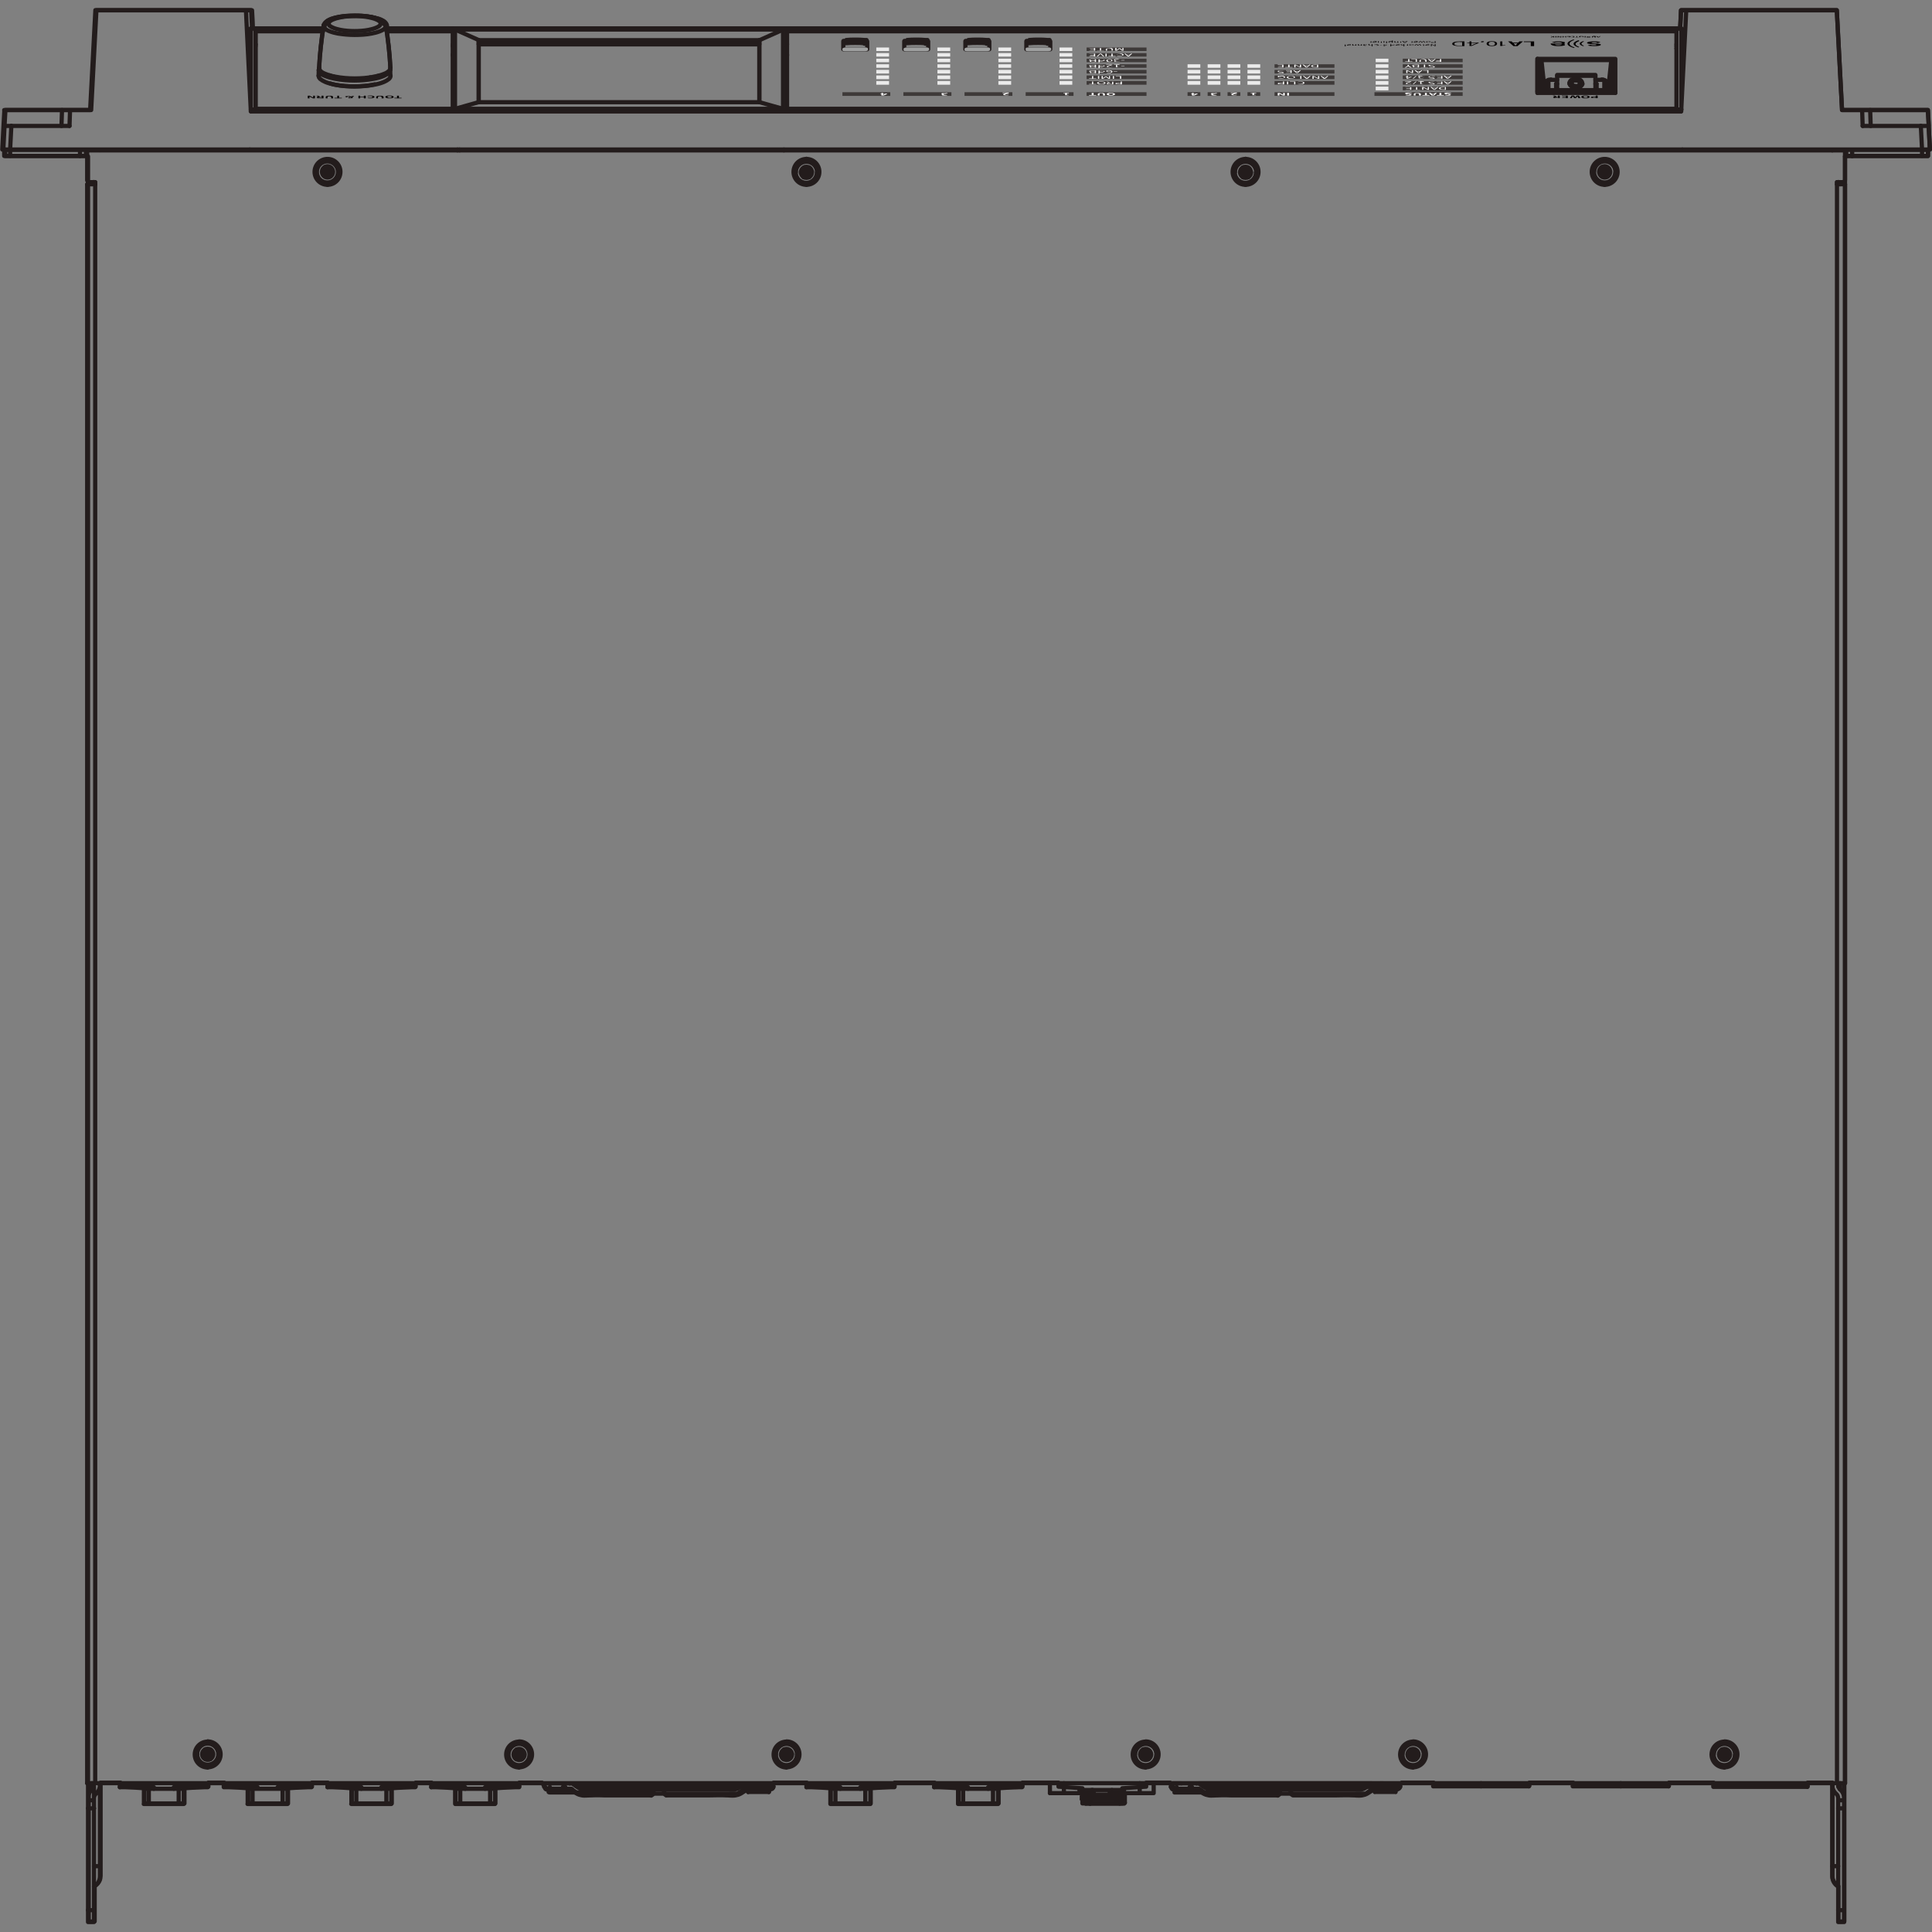 <?xml version="1.0" encoding="UTF-8"?>
<svg id="_レイヤー_1" data-name="レイヤー_1" xmlns="http://www.w3.org/2000/svg" xmlns:xlink="http://www.w3.org/1999/xlink" version="1.1" viewBox="0 0 110.61 110.61">
  <rect x="0" y="0" width="110.61" height="110.61" fill="#808080" stroke="none"/>
  <!-- Generator: Adobe Illustrator 29.4.0, SVG Export Plug-In . SVG Version: 2.1.0 Build 152)  -->
  <defs>
    <style>
      .st0, .st1 {
        fill: none;
      }

      .st1 {
        stroke: #231c1c;
        stroke-linecap: round;
        stroke-linejoin: round;
        stroke-width: .24px;
      }

      .st2 {
        fill: #ebebeb;
      }

      .st3 {
        fill: #9fa0a0;
      }

      .st4 {
        fill: #040000;
      }

      .st5 {
        fill: #3e3a39;
      }

      .st6 {
        clip-path: url(#clippath-1);
      }

      .st7 {
        clip-path: url(#clippath-3);
      }

      .st8 {
        clip-path: url(#clippath-4);
      }

      .st9 {
        clip-path: url(#clippath-2);
      }

      .st10 {
        fill: #fff;
      }

      .st11 {
        clip-path: url(#clippath);
      }
    </style>
    <clipPath id="clippath">
      <rect class="st0" x="0" y=".46" width="110.61" height="109.7"/>
    </clipPath>
    <clipPath id="clippath-1">
      <rect class="st0" x="0" y=".46" width="110.61" height="109.7"/>
    </clipPath>
    <clipPath id="clippath-2">
      <rect class="st0" x="0" y=".46" width="110.61" height="109.7"/>
    </clipPath>
    <clipPath id="clippath-3">
      <rect class="st0" x="0" y=".46" width="110.61" height="109.7"/>
    </clipPath>
    <clipPath id="clippath-4">
      <rect class="st0" x="0" y=".46" width="110.61" height="109.7"/>
    </clipPath>
  </defs>
  <g class="st11">
    <path class="st1" d="M22.11,1.63h74.08c.02-.35.04-.69.05-1.04h8.92c.1,1.91.2,3.81.3,5.71h4.91c.02.3.03.61.05.91.02.45.05.9.07,1.35h-.11v.37h-4.69s-.04,0-.05.01c0,0-.01,0-.01.01v93.14h-.04v.86h0v7.05h0c-.11.01-.23.01-.34.01h0v-2.03c-.14-.08-.24-.2-.3-.35-.03-.07-.04-.15-.04-.22v-5.35h-1.42v.21h-5.38v-.21h-2.56v.18h-5.48v-.18h-2.51v.18h-5.48v-.18h-1.83c-.05.07-.09.14-.14.21-.05.05-.1.09-.15.14h-1.38c-.13.09-.26.19-.39.28h-9.14c-.13-.09-.26-.19-.39-.28h-1.38c-.05-.05-.1-.09-.15-.14-.05-.07-.09-.14-.14-.21h-1.37v.23c-.46.03-.91.06-1.37.09v.87h-2.28v-.87c-.46-.03-.91-.06-1.37-.09v-.23h-2.06v.23c-.46.03-.91.06-1.37.09v.87h-2.29v-.87c-.46-.03-.91-.06-1.37-.09v-.23h-2.29v.23c-.46.03-.91.06-1.37.09v.87h-2.29v-.87c-.46-.03-.91-.06-1.37-.09v-.23h-1.9c-.05.07-.09.14-.14.21-.05.05-.1.09-.15.14h-1.38c-.13.09-.26.19-.39.28h-9.14c-.13-.09-.26-.19-.39-.28h-1.38c-.05-.05-.1-.09-.15-.14-.05-.07-.09-.14-.14-.21h-1.3v.23c-.46.03-.91.06-1.37.09v.87h-2.28v-.87c-.46-.03-.91-.06-1.37-.09v-.23h-.91v.23c-.46.03-.91.06-1.37.09v.87h-2.29v-.87c-.46-.03-.91-.06-1.37-.09v-.23h-.91v.23c-.46.03-.91.06-1.37.09v.87h-2.28v-.87c-.46-.03-.91-.06-1.37-.09v-.23h-.91v.23c-.46.03-.91.06-1.37.09v.87h-2.29v-.87c-.46-.03-.91-.06-1.37-.09v-.23h-1.14v5.34c0,.08-.02.15-.04.23-.06.15-.16.27-.3.35v2.02h0c-.11.01-.23.01-.34.01h0v-7.06h0v-.86h-.04V8.95s-.01,0-.01-.01c-.02-.01-.03-.01-.05-.01H.3v-.37h-.11c.02-.45.05-.9.07-1.35.02-.3.03-.61.05-.91h4.91c.1-1.91.2-3.81.3-5.71h8.91c.02.35.04.69.05,1.04h4.08c.01-.06.02-.12.03-.17,0-.03.01-.06.03-.08.02-.04.05-.08.09-.11.06-.05.13-.1.22-.14.02,0,.05-.02.07-.03s.04-.02.06-.02c.03,0,.07-.02.1-.03.17-.05.37-.09.58-.11.2-.02.41-.03.63-.03s.43,0,.63.03c.22.02.42.06.58.11.04,0,.07.02.11.03.02,0,.04,0,.06.02.03,0,.05.02.08.03.09.04.16.08.22.14.03.03.06.07.08.11.01.03.03.06.03.09-.06.04-.06.1-.05.16h0Z"/>
  </g>
  <path class="st1" d="M38.15,102.45s-.03.01-.04.01c0,.01-.03.02-.04.03s-.02.02-.03.04c0,.01,0,.03-.02.04,0,.02,0,.03,0,.05M42.77,102.1h1.34M41.57,102.45h.07s.1,0,.14.01h.25s.06-.01.09-.02c.02-.01.05-.01.07-.02.03-.01.05-.02.07-.04.03-.01.05-.03.07-.04.03-.02.05-.03.08-.05.02-.02.05-.03.07-.05.02-.02.04-.03.06-.05.02-.01.03-.02.05-.03,0,0,0-.01.02-.01s.02-.01.02-.02c0,0,.02-.01.03-.01s.02-.01.03-.01h.08M39.5,102.45h1.19M44.28,102.3c0,.07-.07.13-.14.14h-1.37s-.04,0-.05-.01c0,0-.02,0-.03-.01h0M14.46,102.41h1.71M20.4,102.41h1.71M55.14,102.41h1.71M18.27,3.88c.04-.82.13-1.63.26-2.43M22.09,1.45c.13.81.22,1.62.26,2.43M21.79,1.35c0,.05-.03.1-.07.13-.03.03-.06.05-.09.06-.04.03-.09.04-.13.06-.12.05-.26.08-.39.11-.26.05-.54.07-.81.07s-.55-.02-.81-.07c-.13-.03-.27-.06-.39-.11-.04-.02-.09-.04-.13-.06-.03-.02-.06-.04-.09-.06-.04-.03-.07-.08-.07-.13M22.35,3.89s-.01.06-.02.09c-.02.03-.04.06-.07.09-.04.03-.08.06-.12.09-.06.03-.12.06-.18.08-.17.07-.36.11-.54.15-.36.07-.75.1-1.11.1s-.75-.03-1.11-.1c-.18-.03-.37-.08-.54-.15-.06-.02-.12-.05-.18-.08-.04-.03-.09-.05-.12-.09-.03-.03-.05-.06-.07-.09-.01-.03-.02-.06-.02-.09M80.27,100.45c0-.35.28-.63.63-.63s.63.28.63.63M81.53,100.45c0,.35-.28.63-.63.63s-.63-.28-.63-.63M45.54,9.86c0-.35.28-.63.63-.63s.63.28.63.63M46.8,9.86c0,.35-.28.63-.63.63s-.63-.28-.63-.63M42.78,102.1h.35M32.3,102.1h.35M42.74,102.45h.39M33.35,102.45h8.72M32.3,102.45h.39M11.98,100.7s.01.01,0,0c.01.01.02.01.02.02h.03s.01,0,.01-.01M11.26,100.43c0-.35.28-.63.63-.63s.63.28.63.63M12.52,100.43c0,.35-.28.63-.63.63s-.63-.28-.63-.63M44.94,100.18s0-.01,0,0c0-.01-.02-.01-.02-.02h-.04M45.11,100.71h0s0,.01,0,.02h.04M44.4,100.45c0-.35.28-.63.63-.63s.63.28.63.63M45.65,100.45c0,.35-.28.63-.63.63s-.63-.28-.63-.63M78.65,102.1h1.35M77.45,102.45h.07c.05,0,.1,0,.14.01h.24s.06-.01.09-.02c.02-.01.05-.01.07-.02.03-.01.05-.02.07-.04.02-.01.05-.03.07-.04.03-.02.05-.03.08-.05.02-.02.05-.03.07-.05.02-.02.04-.03.06-.05.02-.01.03-.02.05-.03.01,0,.01-.01.02-.01s.02-.01.02-.02c.01,0,.02-.01.03-.01s.02-.01.04-.01h.08M79.98,102.45h-1.35s-.03,0-.05-.01c-.01,0-.02,0-.02-.01h-.01M26.35,102.41h1.71M66.27,6.23v.07M65.97,6.23v.07M46.17,10.58c-.41,0-.74-.33-.74-.74s.33-.74.74-.74M46.17,9.1c.41,0,.74.33.74.74s-.33.74-.74.74M71.31,10.58c-.41,0-.74-.33-.74-.74s.33-.74.74-.74M71.31,9.1c.41,0,.74.33.74.74s-.33.74-.74.74M105.51,10.43c.06,0,.11-.05.11-.11M105.63,102.09h-.45M105.63,10.55h-.45M4.99,102.09h.45M5.45,10.55h-.45M4.99,10.31c0,.06.05.11.11.11M5.11,10.43h.34M5.45,102.09h99.72M105.17,10.43h.34M105.63,10.31v-1.71M105.63,8.61H4.99M4.99,8.61v1.71M18.66,9.58h-.01s-.01-.01-.01-.02h-.04M18.83,10.1s.01,0,0,0c.01.01.02.01.02.02h.03s.01,0,.01-.01M18.12,9.84c0-.35.28-.63.63-.63s.63.28.63.63M19.38,9.84c0,.35-.28.63-.63.63s-.63-.28-.63-.63M71.15,10.14c.1.06.22.06.32,0M70.68,9.86c0-.35.28-.63.63-.63s.63.28.63.63M71.93,9.86c0,.35-.28.63-.63.63s-.63-.28-.63-.63M29.8,100.71h.01s.01.01.01.02h.04M29.09,100.45c0-.35.28-.63.63-.63s.63.28.63.63M30.34,100.45c0,.35-.28.63-.63.63s-.63-.28-.63-.63M89.97,4.76h0s0,.03.01.04c0,.01.01.02.02.03.01.01.02.02.02.03.01.01.02.02.03.02.01.01.02.01.04.02.01.01.03.01.04.01s.03.01.04.01h.04M89.86,4.76v.04s.01.02.01.02c0,.01.01.01.01.02s.01.01.01.02t.02.02s.01.01.02.02c.01.01.02.01.02.02.01.01.02.01.03.02.01,0,.02.01.03.01s.02.01.03.01.02.01.03.01.02,0,.03.01c.01,0,.02,0,.03.01h.09M90.22,4.93h.08s.01,0,.02-.01c.01,0,.01-.01.02-.01s.01-.01.02-.01.01-.01.02-.01.01-.01.02-.01.01-.01.02-.01c0-.01.01-.01.01-.02s.01-.01.01-.02c0,0,.01-.01.01-.02s0-.01.01-.02v-.06s0-.01-.01-.02c0-.01-.01-.01-.01-.02s-.01-.01-.01-.02c0,0-.01-.01-.01-.02,0,0-.01-.01-.02-.02-.01,0-.01-.01-.02-.01s-.01-.01-.02-.01-.01-.01-.02-.01-.01-.01-.02-.01-.01,0-.02-.01h-.08M90.22,5h.05s.04-.01.06-.01.04-.01.06-.02c.02-.01.04-.01.05-.02.02-.01.03-.02.05-.03s.03-.03.04-.04.02-.03.03-.04.01-.03.02-.05v-.03M89.15,5.16v-.82M91.34,4.34v.82M47.83,102.41h1.71M63.87,102.85h-1.58M64.22,103h-.35M78.65,102.1h.35M68.17,102.1h.35M78.62,102.45h.19M69.23,102.45h8.72M68.17,102.45h.39M63.59,102.48v.18M63.71,102.66h.57M62.29,102.85h-.35M62.29,103h-.35M63.87,103h-1.58M64.22,102.85h-.35M63.54,102.48v.26M62.62,102.74v-.26M64.35,102.48h-2.54M61.88,102.66h.58M64.35,102.66h.9M4.92,8.58h-.35M4.58,8.93h.34M5.38,109.36v-5.83M106.04,8.58h-.35M106.04,8.93h-.35M105.24,109.36v-5.83M98.64,100.18h-.01s-.01-.01-.01-.02h-.04M98.81,100.71h.01s.01.01.01.02h.04M98.1,100.45c0-.35.28-.63.63-.63s.63.28.63.63M99.35,100.45c0,.35-.28.63-.63.63s-.63-.28-.63-.63M68.37,102.45l.1.1M91.78,9.58h-.01s-.01-.01-.01-.02h-.04M91.96,10.1h.01s.01.01.01.02h.03s.01,0,.01-.01M91.24,9.84c0-.35.28-.63.63-.63s.63.28.63.63M92.5,9.84c0,.35-.28.63-.63.63s-.63-.28-.63-.63M42.83,102.55l.1-.1M88.53,5.16v-.44M91.96,5.16v-.44M91.41,4.8v.36M89.09,5.16v-.36M19.1,4.37h.02c.16.05.35.08.57.11.2.02.41.03.63.03s.43-.01.63-.04c.18-.02.35-.05.49-.09M18.24,4.34s.01.06.02.09c.02.03.04.06.07.09.04.03.08.06.13.09.06.03.12.06.18.09.17.07.36.11.54.15.36.07.75.1,1.12.1s.76-.03,1.12-.1c.18-.03.37-.08.54-.15.06-.03.12-.05.18-.09.04-.03.09-.06.13-.09.03-.03.05-.06.07-.09.01-.03.02-.06.02-.09M18.25,4.01s.01.06.02.09c.02.04.04.06.07.09.04.03.08.06.12.09.06.03.12.06.18.08.17.07.36.11.54.15.36.07.75.1,1.11.1s.75-.03,1.11-.1c.18-.03.37-.08.54-.15.06-.03.12-.05.18-.09.05-.03.09-.06.12-.09s.05-.06.07-.09c.01-.03.02-.06.02-.09M8.52,102.41h1.71M68,102.1h.18M68.52,102.1h.08s.03.01.03.01c.01,0,.02.01.03.01s.02.01.02.02c.01,0,.01.01.02.01.02.01.03.02.05.03s.04.03.06.05c.02.01.04.03.07.05.02.02.05.03.08.05.02.01.05.03.07.04s.05.03.07.04.05.02.07.02c.03.01.06.01.09.02h.25c.05,0,.09,0,.14-.01h.07M67.65,102.1h.88M68.17,102.45h-.18M68.63,102.43s-.06.02-.1.02h-1.34.03s.04-.01.06-.02c.04-.03.07-.07.08-.12M45.05,6.23h50.93M14.36,1.63h4.15M84.69,1.63h11.57M92.25,5.16h-4M88.02,3.37v1.85M14.64,6.23V1.79M25.92,1.79v4.44M43.48,5.85h-16.08M43.47,2.54c0-.08,0-.16,0-.24M14.38,8.56v.05M.65,7.21h3.33M106.64,7.21h3.33M.58,8.56h109.46M96.24,8.61v-.05M25.93,6.23V1.69M14.63,6.23h11.29M14.63,1.69v4.54M45.05,1.69v4.54M95.98,6.23V1.69M45.06,6.23V1.79M95.98,1.79v4.44M78.71,102.55l.1-.1M32.49,102.45l.1.1M65.5,100.18s0-.01,0,0c-.01-.01-.02-.01-.02-.02h-.04M65.68,100.71h.01s.01.01.01.02h.04M64.96,100.45c0-.35.28-.63.63-.63s.63.28.63.63M66.22,100.45c0,.35-.28.63-.63.63s-.63-.28-.63-.63M32.12,102.1h.18M32.64,102.1h.08s.03.01.03.01c0,0,.02.01.03.01s.02.01.02.02c0,0,0,.01.02.01,0,.01.03.02.05.03s.04.03.06.05c.02.01.04.03.07.05.02.02.05.03.08.05.02.01.05.03.07.04s.05.03.07.04.05.02.07.02c.03.01.06.01.09.02h.25s.09,0,.14-.01h.07M31.15,102.3s0-.08.02-.11c.03-.05.07-.08.12-.09h1.35M31.32,102.45h-.05s-.01,0-.01-.01c0,0-.01,0-.01-.01,0,0-.01,0-.01-.01h-.01s-.05-.07-.06-.11M32.75,102.43s-.06.02-.1.02h-1.34.03s.04-.01.06-.02c.04-.03.07-.07.08-.12M12.81,102.09v.23M18.75,102.09v.23M103.48,102.09v.21M53.48,102.09v.23M39.16,8.61v-.05M19.43,4.45v-.02M32.12,102.1h0M32.74,102.1h9.94M31.77,102.45h0M75.38,102.45h1.19M24.69,102.09v.23M22.11,1.63h3.81M79.79,102.45l.1.1M79.19,102.1h0M43.92,102.45l.1.1M22.33,3.96s.01.03.01.04M22.14,1.79h3.78M18.49,1.69h-3.86M34.75,102.45h1.19M37.24,102.45s0,0,0,0h.03M43.13,102.45h0M80.82,100.18h-.01s-.01-.01-.01-.02h-.04M80.99,100.71s.01.01,0,0c.01.01.02.01.02.02h.04M46.08,9.6h0s0-.02,0-.02h-.04M46.26,10.13h0s.02.01.02.02h.03s0,0,0-.01M46.01,10.14c.1.06.22.06.32,0M31.77,102.45h.34M11.8,100.17h-.01s-.01-.01-.01-.02h-.03s-.01,0-.01.01M74.03,102.45s-.03.01-.04.01c-.01.01-.03.02-.04.03s-.02.02-.03.04c-.01.01-.01.03-.02.04,0,.02-.01.03-.01.05M43.66,102.45h0M79.99,102.1h.03c.05.01.09.04.12.09.02.04.03.08.02.11M44.11,102.1h.03s.09.04.12.09c.02.04.03.08.02.11M43.31,102.45s-.01,0,0,0h-.18M38.16,102.45h.03M42.77,102.45c-.06.04-.12.09-.19.13-.1.07-.2.13-.31.17-.1.03-.2.05-.3.05-.09,0-.19,0-.28-.01-.23-.01-.36-.01-.59-.01-.2,0-.39.01-.59.01h-2.35M43.07,102.3h0M43.2,102.3h0M43.13,102.1h.18M42.8,102.11h-.03M38.16,102.45s0,0,0,0M38.16,102.79s0,0,0,0M16.18,103.28h-1.71M16.46,103.28v-.87M16.18,102.41h.28M16.46,103.28h-.28M14.18,102.41h.28M14.18,102.41v.87M14.46,103.28h-.29M17.83,102.32v-.23M12.81,102.32h1.93M14.75,102.32v.09M15.89,102.41v-.09M15.89,102.32h1.93M22.12,103.28h-1.71"/>
  <g class="st6">
    <path class="st1" d="M22.4,103.28v-.87M22.12,102.41h.29M22.4,103.28h-.29M20.12,102.41h.29M20.12,102.41v.87M20.4,103.28h-.29M23.77,102.32v-.23M18.75,102.32h1.92M20.69,102.32v.09M21.83,102.41v-.09M21.83,102.32h1.92M98.09,102.3h5.38M98.09,102.3v-.21M56.85,103.28h-1.71M57.14,103.28v-.87M56.85,102.41h.29M57.14,103.28h0s0,0,0,0h-.29M54.85,102.41h0s.01,0,0,0h.29M54.85,102.41v.87M55.14,103.28h-.29M58.51,102.32v-.23M53.48,102.32h1.92M55.42,102.32v.09M56.57,102.41v-.09M56.57,102.32h1.93s0,0,0,0M79.01,102.45s-.01,0,0,0M80.16,102.3c-.02.08-.09.14-.17.14M21.19,4.43h0M18.82,1.35c0-.05.03-.1.07-.13.03-.03.06-.05.09-.06.04-.03.08-.04.13-.06.12-.05.26-.08.39-.11.26-.05.54-.07.81-.07s.55.02.81.07c.13.03.27.06.39.11.04.02.09.04.13.06.03.02.06.04.09.06.04.03.07.08.07.13M22.35,3.88s0,0,0,0M18.53,1.45s.01-.06.03-.08c.02-.04.05-.08.09-.11.06-.05.13-.1.22-.14.02,0,.05-.02.07-.03s.04-.02.06-.02c.03,0,.07-.02.1-.03.17-.05.37-.09.58-.11.2-.02.41-.03.63-.03s.43,0,.63.03c.22.02.42.06.58.11.04,0,.07.02.11.03.02,0,.04,0,.06.02.03,0,.05.02.08.03.09.04.16.08.22.14.03.03.06.07.08.11.01.03.03.06.03.09M18.27,3.89h0M80.99,100.18l-.02.02s-.01.01-.02.01-.02.01-.02.01h-.04s-.02,0-.02-.01c-.01,0-.01-.01-.02-.01s-.01-.01-.02-.02M80.72,100.24s.01.02.01.03v.05s-.01.01-.01.02-.01.01-.01.02l-.02.02s-.01.01-.02.01-.02,0-.02.01M80.82,100.71l.02-.02s.01-.01.02-.01.02-.01.02-.01h.04s.02,0,.02.01c.01,0,.01.01.02.01l.02.02M81.09,100.65s0-.02-.01-.03v-.05s.01-.01.01-.02.01-.01.01-.02l.02-.02s.01-.01.02-.01.02,0,.03-.01M81.18,100.39s-.02,0-.03-.01c-.01,0-.02-.01-.02-.01l-.02-.02s-.01-.01-.01-.02-.01-.01-.01-.02v-.05s0-.02.01-.03M80.58,100.45h0v-.02s0-.01.01-.01h.01s.01-.01.01-.02h.01M80.74,100.17s-.01,0-.01.01h-.01s0,.02-.01.02h0v.02h0M80.74,100.17c-.1.06-.16.16-.16.28M81.22,100.45h0v-.02s0-.01-.01-.01h-.01s-.01-.01-.01-.02h-.01M81.22,100.45c0-.11-.06-.22-.16-.28M81.09,100.24h0v-.02h0s0-.02-.01-.02h-.01s-.01-.02-.01-.02M81.06,100.17h-.04s-.01,0-.01.01h0M81.06,100.17c-.1-.06-.22-.06-.32,0M80.63,100.5s.02,0,.02.01c.01,0,.02.01.02.01.01,0,.01.01.02.02s.01.01.01.02.01.01.01.02v.05s0,.02-.01.03M81.18,100.5h.01s.01,0,.01-.01h.01s.01-.02.01-.02h0v-.02M81.06,100.72s.01,0,.01-.01h.01s0-.02.01-.02h0v-.02h0M81.06,100.72c.1-.06.16-.16.16-.28M80.58,100.45h0v.02s0,.01.01.01h.01s.01.01.01.02h.01M80.58,100.45c0,.11.06.22.16.28M80.72,100.65h0v.02h0s0,.02.01.02h.01s.01.02.01.02M80.74,100.72h.04s.01,0,.01-.01h.01M80.74,100.72c.1.06.22.06.32,0M46.26,9.6s0,.01-.02.02c0,0,0,.01-.02.01s-.02.01-.02.01h-.04s-.02,0-.02-.01c0,0,0-.01-.02-.01s0-.01-.02-.02M45.98,9.66s0,.02,0,.03v.05s0,.02,0,.02c0,.01,0,.01,0,.02t-.02.02s0,.01-.02.01-.02.01-.03.01M46.08,10.13s0-.01.02-.02t.02-.01s.02-.01.02-.01h.04s.02,0,.02.01c0,0,0,.01.02.01s0,.01.02.02M46.35,10.07s0-.02,0-.03v-.04s0-.02,0-.02c0-.01,0-.01,0-.02t.02-.02s0-.01.02-.01.02-.01.03-.01M46.44,9.81s-.02,0-.03-.01c0,0-.02-.01-.02-.01,0,0,0-.01-.02-.02,0,0,0-.01,0-.02s0-.01,0-.02v-.05s0-.02,0-.03M45.85,9.86h0v-.02s0-.01,0-.01h0s0-.01,0-.02h0M46.01,9.59s0,0,0,.01h0s0,.02,0,.02h0v.02h0M46.01,9.59c-.1.06-.16.16-.16.28M46.49,9.86h0v-.02s0-.01,0-.01h0s0-.01,0-.02h0M46.49,9.86c0-.11-.06-.22-.16-.28M46.35,9.66h0v-.02h0s0-.02,0-.02c0,0,0-.01,0-.01,0,0,0,0,0-.01M46.33,9.59h-.04s0,0,0,.01c0,0,0,0,0,.01M46.33,9.59c-.1-.06-.22-.06-.32,0M45.9,9.92s.02,0,.03.01c0,0,.02.01.02.01,0,0,0,.01.02.02,0,.01,0,.01,0,.02s0,.01,0,.02v.04s0,.02,0,.03M46.44,9.92h0s0,0,0-.01c0,0,0,0,0-.01h0v-.02h0M46.33,10.14s0,0,0-.01h0s0-.02,0-.02h0v-.02h0M46.33,10.14c.1-.06.16-.16.16-.28M45.85,9.86h0v.02s0,.01,0,.01h0s0,.01,0,.02h0M45.85,9.86c0,.11.06.22.16.28M45.98,10.07h0v.02h0s0,.02,0,.02c0,0,0,.01,0,.01h0M46.01,10.14s0,0,0,.01h.03s0,0,0-.01,0-.01,0-.01M11.98,100.17s-.01.01-.02.02c-.01,0-.01.01-.02.01s-.02.01-.02.01h-.04s-.02,0-.02-.01c-.01,0-.01-.01-.02-.01s-.01-.01-.02-.02M11.71,100.23s0,.02.01.03v.05s-.01.02-.01.02c0,.01-.01.01-.01.02-.01,0-.01.01-.02.02-.01,0-.01.01-.02.01s-.02.01-.03.01M11.8,100.7s.01-.01.02-.02c.01,0,.01-.01.02-.01s.01-.01.02-.01h.04s.02,0,.02.01c.01,0,.01.01.02.01s.01.01.02.02M12.08,100.64s0-.02-.01-.03v-.05s.01-.02.01-.02c0-.01.01-.01.01-.02,0,0,.01-.01.02-.02.01,0,.01-.01.02-.01s.02-.01.02-.01M12.16,100.38s-.02,0-.02-.01c-.01,0-.02-.01-.02-.01-.01,0-.01-.01-.02-.02t-.01-.02s-.01-.01-.01-.02v-.05s0-.02.01-.03M11.57,100.43h0v-.02s0-.01.01-.01h.01s.01-.02.01-.02h.01M11.73,100.16s-.01,0-.01.01h-.01s0,.02-.01.02h0v.02h0M11.73,100.16c-.1.06-.16.16-.16.28M12.21,100.43h0v-.02s0-.01-.01-.01h-.01s-.01-.02-.01-.02h-.01M12.21,100.43c0-.11-.06-.22-.16-.28M12.08,100.23h0v-.02h0s0-.02-.01-.02c0,0,0-.01-.01-.01,0,0-.01,0-.01-.01M12.05,100.16s-.01,0-.01-.01h-.03s-.01,0-.01.01c0,0-.01,0-.01.01M12.05,100.16c-.1-.06-.22-.06-.32,0M11.62,100.49s.02,0,.03.01c.01,0,.02.01.02.01.01,0,.01.01.02.02,0,.01.01.01.01.02s.01.01.01.02v.05s0,.02-.01.03M12.16,100.49h.01s.01,0,.01-.01c0,0,.01,0,.01-.01h0v-.02h0M12.05,100.71s.01,0,.01-.01h.01s0-.02.01-.02h0v-.02h0M12.05,100.71c.1-.06.16-.16.16-.28M11.57,100.43h0v.02s0,.01.01.01h.01s.01.02.01.02h.01M11.57,100.43c0,.11.06.22.16.28M11.71,100.64h0v.02h0s0,.02.01.02c0,0,0,.01.01.01,0,0,.01,0,.01.01M11.73,100.71s.01,0,.01.01h.03s.01,0,.01-.01c0,0,.01,0,.01-.01M11.73,100.71c.1.06.22.06.32,0M45.11,100.18s0,.01-.02.02c0,0,0,.01-.02.01s0,.01-.02.01h-.04s-.02,0-.02-.01c0,0-.02-.01-.02-.01,0,0,0-.01-.02-.02M44.84,100.24s0,.02,0,.03v.05s0,.01,0,.02c0,.01,0,.01,0,.02s0,.01-.02.02c0,0,0,.01-.02.01s-.02,0-.02.01M44.94,100.71s0-.01.02-.02c0,0,0-.01.02-.01s.02-.01.02-.01h.04s.02,0,.02.01c0,0,0,.01.02.01t.02.02M45.21,100.65s0-.02,0-.03v-.05s0-.01,0-.02,0-.01,0-.02t.02-.02s0-.01.02-.01.02,0,.03-.01M45.3,100.39s-.02,0-.03-.01c0,0-.02-.01-.02-.01t-.02-.02s0-.01,0-.02,0-.01,0-.02v-.05s0-.02,0-.03M44.71,100.45h0v-.02s0-.01,0-.01h0s0-.01,0-.02h0M44.87,100.17s0,0,0,.01h0s0,.02,0,.02h0v.02h0M44.87,100.17c-.1.06-.16.16-.16.28M45.35,100.45h0v-.02s0-.01,0-.01h0s0-.01,0-.02h0M45.35,100.45c0-.11-.06-.22-.16-.28M45.21,100.24h0v-.02h0s0-.02,0-.02c0,0,0-.01,0-.01h0M45.19,100.17h-.04s0,0,0,.01h0M45.19,100.17c-.1-.06-.22-.06-.32,0M44.75,100.5s.02,0,.02.01c0,0,0,.01.02.01s0,.01.02.02t0,.02s0,.01,0,.02v.05s0,.02,0,.03M45.3,100.5h0s0,0,0-.01h0s0-.02,0-.02h0v-.02M45.19,100.72s0,0,0-.01h0s0-.02,0-.02h0v-.02h0M45.19,100.72c.1-.06.16-.16.16-.28M44.71,100.45h0v.02s0,.01,0,.01h0s0,.01,0,.02h0M44.71,100.45c0,.11.06.22.16.28M44.84,100.65h0v.02h0s0,.02,0,.02h0s0,.02,0,.02M44.87,100.72h.04s0,0,0-.01h0M44.87,100.72c.1.06.22.06.32,0M74.03,102.45h.03M74.03,102.45h0M79.19,102.45s-.01,0,0,0h-.18M78.64,102.45c-.06.04-.12.09-.19.13-.1.07-.2.13-.31.17-.1.03-.2.05-.3.05-.09,0-.19,0-.28-.01-.23-.01-.36-.01-.59-.01-.2,0-.39.01-.59.01h-2.35M78.94,102.3h0M79.07,102.3h0M79.01,102.1h.18M78.68,102.11h-.03M74.03,102.79s-.03-.01-.04-.02c-.01-.01-.03-.02-.04-.03s-.02-.02-.03-.04c-.01-.01-.01-.03-.02-.04,0-.02-.01-.03-.01-.05M74.03,102.79h0M28.06,103.28h-1.71M28.34,103.28v-.87M28.06,102.41h.28M28.34,103.28s0,0,0,0h-.28M26.06,102.41h0s.01,0,0,0h.28M26.06,102.41v.87M26.35,103.28h-.29M29.72,102.32v-.23M24.69,102.32h1.93M26.63,102.32v.09M27.77,102.41v-.09M27.77,102.32h1.93M90.58,4.76v-.02s-.01-.03-.01-.05c-.01-.02-.02-.03-.03-.05-.01-.01-.02-.03-.04-.04-.01-.01-.03-.03-.05-.04s-.04-.02-.06-.03-.04-.02-.06-.02c-.02-.01-.04-.01-.06-.01h-.06M89.86,4.78h0v.02s0,.02.01.02c0,.01.01.01.01.02s.01.02.01.02c0,.01.01.02.02.02t.02.02s.01.01.02.02c.01.01.02.01.02.02.01,0,.02.01.03.02.01,0,.02.01.03.01s.02.01.03.01.02.01.03.01.02.01.03.01.02,0,.03.01h.09M90.22,5.02h.09s.02,0,.03-.01c.01,0,.02-.01.03-.01s.02-.01.03-.01.02-.01.03-.01.02-.01.03-.01c.01-.01.02-.01.03-.02.01,0,.02-.01.02-.02.01-.01.02-.01.02-.02t.02-.02s.01-.01.02-.02.01-.01.01-.02.01-.02.01-.02c0-.01,0-.02.01-.02v-.02h0M90.22,4.5h-.06s-.02,0-.03.01c-.01,0-.02,0-.03.01-.01,0-.02.01-.03.01s-.02.01-.03.01-.02.01-.03.01-.02.01-.03.02c-.01,0-.02.01-.03.02-.01.01-.02.01-.02.02t-.02.02s-.01.01-.02.02t-.01.02s-.01.02-.01.02c0,.01-.01.02-.01.02v.04M67.03,102.3s0-.08.02-.11c.03-.05.07-.08.12-.09h.47M88.02,5.23h4.46M27.4,5.85v-3.55M43.48,2.3v3.55M27.41,2.54v3.31M43.47,5.85v-3.31M44.88,8.56v.05M26.05,1.69v4.54M44.83,6.23V1.69M88.02,5.32h4.46M26.31,8.56v.05M5.38,10.55v-.06M95.98,2.64h0M14.3,8.58H5.72M68.62,102.1h9.94M63.54,102.66h.06M14.63,2.64h0M25.92,2.64h0M45.05,2.64h0M26.19,8.61v-.05M70.63,102.45h1.19M73.12,102.45h.03M91.34,5.08h.06M91.34,4.8h.06M89.15,4.57h-.36M6.86,102.09v.23M71.22,9.6s-.01-.01,0,0c-.01-.01-.02-.01-.02-.02h-.04M71.39,10.13h.01s.01.01.01.02h.03s.01,0,.01-.01M29.63,100.18s0-.01,0,0c-.01-.01-.02-.01-.02-.02h-.04M62.45,102.66v-.11M64.28,102.48v.18M62.56,102.66v-.18M105.35,102.45c-.07-.06-.11-.16-.11-.26M64.4,102.66v.55M62.12,102.85v-.18M5.72,102.09v.1M104.9,102.09v.1M105.24,10.55v-.06M105.63,8.95s.01,0,.01-.01c.02-.01.03-.01.05-.01M63.54,102.55h.06M65.25,102.09v.57M60.11,102.09v.57M5.04,10.55v-.14M105.58,10.55v-.14M104.9,8.61v-.02M87.53,102.09v.18M95.53,102.09v.18M90.22,4.6h.04s.03.01.05.01.03.01.04.02c.01.01.03.01.04.02.01.01.02.02.03.03s.02.02.02.03c.01.01.01.02.01.03v.02M46.17,102.09v.23M64.1,103.26h-1.68M62.13,103.24s.02.01.03.01M62.12,103.21v-.21M62.12,103.21s0,.02,0,.03M64.4,103.21s-.02.05-.05.05M64.36,103.26h-.25"/>
  </g>
  <g class="st9">
    <path class="st1" d="M62.42,103.26h-.26M91.87,10.58c-.41,0-.74-.33-.74-.74s.33-.74.74-.74M91.87,9.1c.41,0,.74.33.74.74s-.33.74-.74.74M80.9,101.19c-.41,0-.74-.33-.74-.74s.33-.74.74-.74M80.9,99.7c.41,0,.74.33.74.74s-.33.74-.74.74M29.72,101.19c-.41,0-.74-.33-.74-.74s.33-.74.74-.74M29.72,99.7c.41,0,.74.33.74.74s-.33.74-.74.74M98.73,101.19c-.41,0-.74-.33-.74-.74s.33-.74.74-.74M98.73,99.7c.41,0,.74.33.74.74s-.33.74-.74.74M65.59,101.19c-.41,0-.74-.33-.74-.74s.33-.74.74-.74M65.59,99.7c.41,0,.74.33.74.74s-.33.74-.74.74M45.03,101.19c-.41,0-.74-.33-.74-.74s.33-.74.74-.74M45.03,99.7c.41,0,.74.33.74.74s-.33.74-.74.74M11.89,101.19c-.41,0-.74-.33-.74-.74s.33-.74.74-.74M11.89,99.7c.41,0,.74.33.74.74s-.33.74-.74.74M105.63,102.09V10.55M4.99,102.09V10.55M18.75,9.1c.41,0,.74.33.74.74s-.33.74-.74.74M18.75,10.58c-.41,0-.74-.33-.74-.74s.33-.74.74-.74M5.45,10.43v.12M105.17,10.55v-.12M18.83,9.58l-.02.02s-.01.01-.02.01-.02.01-.02.01h-.04s-.02,0-.02-.01c-.01,0-.01-.01-.02-.01s-.01-.01-.02-.02M18.56,9.63s0,.02.01.03v.05s-.01.02-.01.02c0,.01-.01.01-.01.02-.01,0-.01.01-.02.02-.01,0-.01.01-.02.01s-.02.01-.03.01M18.66,10.1s.01-.01.02-.02c.01,0,.01-.01.02-.01s.02-.01.02-.01h.04s.02,0,.02.01c.01,0,.01.01.02.01s.01.01.02.02M18.93,10.05s0-.02-.01-.03v-.05s.01-.02.01-.02c0-.01.01-.01.01-.02s.01-.01.02-.02c.01,0,.01-.01.02-.01s.02-.01.02-.01M19.02,9.78s-.02,0-.02-.01c-.01,0-.02-.01-.02-.01-.01,0-.01-.01-.02-.02s-.01-.01-.01-.02-.01-.01-.01-.02v-.05s0-.02.01-.03M18.43,9.84h0v-.02s0-.01.01-.01h.01s.01-.01.01-.02h.01M18.59,9.56s-.01,0-.01.01h-.01s0,.02-.01.02h0v.02h0M18.59,9.56c-.1.06-.16.16-.16.28M19.07,9.84h0v-.02s0-.01-.01-.01h-.01s-.01-.01-.01-.02h-.01M19.07,9.84c0-.11-.06-.22-.16-.28M18.93,9.63h0v-.02h0s0-.02-.01-.02c0,0,0-.01-.01-.01,0,0-.01,0-.01-.01M18.91,9.56h-.04s-.01,0-.01.01c0,0-.01,0-.01.01M18.91,9.56c-.1-.06-.22-.06-.32,0M18.47,9.9s.02,0,.03.01c.01,0,.02.01.02.01.01,0,.01.01.02.02,0,.01.01.01.01.02s.01.01.01.02v.05s0,.02-.01.03M19.02,9.9h.01s.01,0,.01-.01c0,0,.01,0,.01-.01h.01v-.02h0M18.91,10.12s.01,0,.01-.01h.01s0-.02.01-.02h0v-.02h0M18.91,10.12c.1-.06.16-.16.16-.28M18.43,9.84h0v.02s0,.01.01.01h.01s.01.01.01.02h.01M18.43,9.84c0,.11.06.22.16.28M18.56,10.05h0v.02h0s0,.02.01.02c0,0,0,.01.01.01h.01M18.59,10.12s.01,0,.01.01h.03s.01,0,.01-.01h.01M18.59,10.12c.1.06.22.06.32,0M71.39,9.6s-.01.01-.02.02c-.01,0-.01.01-.02.01s-.02.01-.02.01h-.04s-.02,0-.02-.01c-.01,0-.01-.01-.02-.01s-.01-.01-.02-.02M71.12,9.66s0,.02.01.03v.05s-.01.02-.01.02c0,.01-.01.01-.01.02t-.02.02s-.01.01-.02.01-.02.01-.02.01M71.22,10.13s.01-.01.02-.02t.02-.01s.02-.01.02-.01h.04s.02,0,.02.01c.01,0,.01.01.02.01s.01.01.02.02M71.49,10.07s-.01-.02-.01-.03v-.04s.01-.02.01-.02c0-.01.01-.01.01-.02t.02-.02s.01-.01.02-.01.02-.01.03-.01M71.58,9.81s-.02,0-.03-.01c-.01,0-.01-.01-.02-.01s-.01-.01-.02-.02c-.01,0-.01-.01-.01-.02s-.01-.01-.01-.02v-.05s0-.02.01-.03M70.99,9.86h0v-.02s0-.01.01-.01h.01s.01-.01.01-.02h.01M71.15,9.59s-.01,0-.01.01h-.01s0,.02-.01.02h0v.02h0M71.15,9.59c-.1.06-.16.16-.16.28M71.62,9.86h0v-.02s0-.01-.01-.01h-.01s-.01-.01-.01-.02h-.01M71.62,9.86c0-.11-.06-.22-.16-.28M71.49,9.66h0v-.02h0s0-.02-.01-.02h-.01s-.01-.01-.01-.02M71.47,9.59h-.04s-.01,0-.01.01c0,0-.01,0-.01.01M71.47,9.59c-.1-.06-.22-.06-.32,0M71.03,9.92s.02,0,.02.01c.01,0,.02.01.02.01.01,0,.01.01.02.02t.01.02s.01.01.01.02v.04s0,.02-.01.03M71.58,9.92h.01s.01,0,.01-.01c0,0,.01,0,.01-.01,0,0,0-.01.01-.01h0v-.02M71.47,10.14s.01,0,.01-.01h.01s0-.02.01-.02h0v-.02h0M71.47,10.14c.1-.06.16-.16.16-.28M70.99,9.86h0v.02s0,.01.01.01h.01s.01.01.01.02h.01M70.99,9.86c0,.11.06.22.16.28M71.12,10.07h0v.02h0s0,.02.01.02h.01s.01.02.01.02M71.15,10.14s.01,0,.01.01h.03s.01,0,.01-.01h.01M90.58,4.76h0M29.56,100.72c.1.06.22.06.32,0M29.8,100.18s-.01.01-.02.02c-.01,0-.01.01-.02.01s-.01.01-.02.01h-.05s-.02,0-.02-.01c-.01,0-.02-.01-.02-.01-.01,0-.01-.01-.02-.02M29.53,100.24s.01.02.01.03v.05s0,.01-.01.02c0,.01-.01.01-.01.02s-.01.01-.02.02c-.01,0-.01.01-.02.01s-.02,0-.02.01M29.63,100.71s.01-.01.02-.02c.01,0,.01-.01.02-.01s.02-.01.02-.01h.04s.02,0,.02.01c.01,0,.01.01.02.01t.02.02M29.9,100.65s0-.02-.01-.03v-.05s.01-.01.01-.02.01-.01.01-.02t.02-.02s.01-.01.02-.01.02,0,.03-.01M29.99,100.39s-.02,0-.03-.01c-.01,0-.02-.01-.02-.01t-.02-.02s-.01-.01-.01-.02-.01-.01-.01-.02v-.05s0-.02.01-.03M29.4,100.45h0v-.02s0-.01.01-.01h.01s.01-.01.01-.02h.01M29.56,100.17s-.01,0-.01.01h-.01s0,.02-.01.02h0v.02h0M29.56,100.17c-.1.06-.16.16-.16.28M30.04,100.45h0v-.02s0-.01-.01-.01h-.01s-.01-.01-.01-.02h-.01M30.04,100.45c0-.11-.06-.22-.16-.28M29.9,100.24h0v-.02h0s0-.02-.01-.02c0,0,0-.01-.01-.01h-.01M29.88,100.17h-.04s-.01,0-.01.01h-.01M29.88,100.17c-.1-.06-.22-.06-.32,0M29.44,100.5s.02,0,.02.01c.01,0,.01.01.02.01s.01.01.02.02t.01.02s.01.01.01.02v.05s0,.02-.01.03M29.99,100.5h.01s.01,0,.01-.01h.01s0-.02.01-.02h0v-.02M29.88,100.72s.01,0,.01-.01h.01s0-.02.01-.02h0v-.02h0M29.88,100.72c.1-.06.16-.16.16-.28M29.4,100.45h0v.02s0,.01.01.01h.01s.01.01.01.02h.01M29.4,100.45c0,.11.06.22.16.28M29.53,100.65h0v.02h0s0,.02.01.02h.01s.01.02.01.02M29.56,100.72h.04s.01,0,.01-.01h.01M89.97,4.77v-.02M89.15,4.29h0s0,0,0,0h0v.04M91.34,4.34v-.02h0v-.02h0M89.97,4.77s0-.02.01-.03c0-.01.01-.02.01-.03,0,0,0-.02.02-.03s.02-.02.03-.03.02-.01.04-.02c.01-.01.03-.01.04-.02.02,0,.03-.01.05-.01h.05M89.97,4.77h0M89.86,4.77h0M90.58,4.77h0M89.86,4.78v-.02M89.15,4.29h2.19M90.22,4.6v-.02M90.22,4.58h-.05s-.03.01-.05.01c-.01,0-.03.01-.04.02-.01.01-.03.01-.04.02-.01.01-.02.02-.03.03s-.02.02-.02.03-.01.02-.01.03v.03M89.15,4.34h2.19M49.54,103.28h-1.71M49.83,103.28v-.87M49.54,102.41h.29M49.83,103.28s-.01,0,0,0t0,0s-.01,0,0,0h-.29M47.54,102.41h0s0,0,0,0h.29M47.54,102.41v.87M47.83,103.28h-.29M51.2,102.32v-.23M46.17,102.32h1.92M48.11,102.32v.09M49.25,102.41v-.09M49.25,102.32h1.92M5.38,102.19v-.1M105.24,102.19v-.1M4.92,8.58c.05,0,.1.01.14.02M4.92,8.93s.04.01.06.02c0,0,.01,0,.01.01M62.56,102.66h.06M60.11,102.66h.8M64.28,102.66h.07M64.22,102.85v.16M60.91,102.66v-.57M63.66,102.66h.05M61.81,102.66h.07M62.5,102.66h.07M65.25,102.66h.8M63.54,102.74v.08h0v.02h0M62.62,102.85s0-.01,0,0h0v-.1M60.91,102.66h.9M66.05,102.66v-.57M63.59,102.66s0,0,0,0h.07M61.94,102.85v.16M61.88,102.66v-.18M62.45,102.66h.05M5.04,109.36v-5.83M105.7,8.58c-.05,0-.1.01-.14.02M105.13,102.7c.07.06.11.16.11.26M105.58,109.36v-5.83M5.38,10.49s0-.04-.01-.07M5.04,102.96h0s0-.01,0,0v-.87M5.49,102.7c-.07.06-.11.16-.11.26M.58,8.93h4M110.04,8.58h-4M105.58,102.96h0v-.87M110.04,8.93h-4M104.9,102.19v4.65M105.24,102.2v.08M105.24,108.01c-.21-.12-.34-.35-.34-.59M5.72,107.42s0-.01,0,0t0,0v-.58M5.38,108.01c.21-.12.34-.35.34-.59M4.92,8.58v.34M105.7,8.93v-.34M104.9,106.84v.57M5.72,106.84v-4.65M5.04,110.04h.34M5.38,110.04h0v-.68M5.04,110.04h0v-.68M5.38,103.53v-.45M5.04,103.53v-.46M5.04,102.96c0-.19.08-.38.23-.51M5.26,102.45c.07-.06.11-.16.11-.26M5.72,102.19c0,.2-.08.38-.23.51M5.38,102.96v-.68M.24,8.58v.34M.24,8.93h.33M.58,8.58h-.33M4.58,8.58H.58M4.92,8.93v-.34M5.38,103.07h-.34M5.04,103.07v-.11M5.38,103.07v-.11M110.38,8.93h-.34M110.38,8.58h-.34M110.38,8.93v-.34M105.24,110.04h0v-.68M105.24,110.04h.34M105.58,110.04h0v-.68M105.24,103.53v-.46M105.58,103.53v-.46M104.9,102.19c0,.2.08.38.23.51M105.24,10.49s0-.04.01-.07M105.58,102.96c0-.19-.08-.38-.23-.51M105.24,103.07h.34M105.7,8.58v.34M104.9,8.58h-8.58M5.72,8.58v.02M105.24,103.07v-.11M105.58,103.07v-.11M82.05,102.27h2.74M82.05,102.27v-.18M84.79,102.27h2.74M90.04,102.27h2.74M90.04,102.27v-.18M92.79,102.27h2.74M44.83,6.23l-1.35-.38M27.4,5.85l-1.35.38M27.41,2.54v-.24M88.53,5.03h-.11M18.91,4.78s.09.03.13.04c.13.03.28.06.45.08.16.02.34.04.51.04.18.01.36.01.54,0s.35-.02.51-.04c.14-.02.27-.04.4-.07M67.19,102.45h-.05s-.01,0-.01-.01c0,0-.01,0-.01-.01,0,0-.01,0-.01-.01h-.01s-.05-.07-.06-.11M42.83,102.59h1.19M67.28,102.59h1.19"/>
  </g>
  <g class="st7">
    <path class="st1" d="M98.81,100.18l-.02.02s-.01.01-.02.01-.02.01-.02.01h-.04s-.02,0-.02-.01c-.01,0-.02-.01-.02-.01-.01,0-.01-.01-.02-.02M98.54,100.24s0,.02.01.03v.05s-.01.01-.01.02-.01.01-.01.02l-.02.02s-.01.01-.02.01-.02,0-.02.01M98.64,100.71l.02-.02s.01-.01.02-.01.02-.01.02-.01h.04s.02,0,.02.01c.01,0,.01.01.02.01l.02.02M98.91,100.65s0-.02-.01-.03v-.05s.01-.01.01-.02.01-.01.01-.02l.02-.02s.01-.01.02-.01.02,0,.02-.01M99,100.39s-.02,0-.02-.01c-.01,0-.02-.01-.02-.01l-.02-.02s-.01-.01-.01-.02-.01-.01-.01-.02v-.05s0-.02.01-.03M98.41,100.45h0v-.02s0-.01.01-.01h.01s.01-.01.01-.02h.01M98.57,100.17s-.01,0-.01.01-.01.01-.01.01c0,0,0,.01-.01.01h0v.02h0M98.57,100.17c-.1.06-.16.16-.16.28M99.05,100.45h0v-.02s0-.01-.01-.01h-.01s-.01-.01-.01-.02h-.01M99.05,100.45c0-.11-.06-.22-.16-.28M98.91,100.24h0v-.02h0s0-.02-.01-.02h-.01s-.01-.02-.01-.02M98.89,100.17h-.04s-.01,0-.01.01h-.01M98.89,100.17c-.1-.06-.22-.06-.32,0M98.45,100.5s.02,0,.02.01c.01,0,.02.01.02.01.01,0,.01.01.02.02s.01.01.01.02.01.01.01.02v.05s0,.02-.01.03M99,100.5h.01s.01,0,.01-.01h.01s.01-.02.01-.02h0v-.02M98.89,100.72s.01,0,.01-.01h.01s0-.02.01-.02h0v-.02h0M98.89,100.72c.1-.06.16-.16.16-.28M98.41,100.45h0v.02s0,.01.01.01h.01s.01.01.01.02h.01M98.41,100.45c0,.11.06.22.16.28M98.54,100.65h0v.02h0s0,.02.01.02h.01s.01.02.01.02M98.57,100.72h.04s.01,0,.01-.01h.01M98.57,100.72c.1.06.22.06.32,0M68.47,102.55v.05M67.28,102.55h1.19M67.28,102.55v.05M67.28,102.55l.1-.1M44.02,102.55v.05M42.83,102.55h1.19M91.96,9.58s-.01.01-.02.02c-.01,0-.01.01-.02.01s-.02.01-.02.01h-.04s-.02,0-.02-.01c-.01,0-.01-.01-.02-.01s-.01-.01-.02-.02M91.69,9.63s0,.02.01.03v.05s-.01.02-.01.02c0,.01-.01.01-.01.02-.01,0-.01.01-.02.02-.01,0-.01.01-.02.01s-.02.01-.03.01M91.78,10.1s.01-.01.02-.02c.01,0,.01-.01.02-.01s.02-.01.02-.01h.04s.02,0,.02.01c.01,0,.01.01.02.01s.01.01.02.02M92.06,10.05s-.01-.02-.01-.03v-.05s.01-.02.01-.02c0-.01.01-.01.01-.02t.02-.02s.01-.01.02-.01.02-.01.02-.01M92.14,9.78s-.02,0-.02-.01c-.01,0-.02-.01-.02-.01-.01,0-.01-.01-.02-.02t-.01-.02s-.01-.01-.01-.02v-.05s0-.02.01-.03M91.55,9.84h0v-.02s0-.01.01-.01h.01s.01-.01.01-.02h.01M91.71,9.56s-.01,0-.01.01h-.01s0,.02-.01.02h0v.02h0M91.71,9.56c-.1.06-.16.16-.16.28M92.19,9.84h0v-.02s0-.01-.01-.01h-.01s-.01-.01-.01-.02h-.01M92.19,9.84c0-.11-.06-.22-.16-.28M92.06,9.63h0v-.02h0s0-.02-.01-.02h-.01s-.01-.01-.01-.02M92.03,9.56h-.04s-.01,0-.01.01c0,0-.01,0-.01.01M92.03,9.56c-.1-.06-.22-.06-.32,0M91.6,9.9s.02,0,.03.01c.01,0,.02.01.02.01.01,0,.01.01.02.02t.01.02s.01.01.01.02v.05s0,.02-.01.03M92.14,9.9h.01s.01,0,.01-.01c0,0,.01,0,.01-.01h.01v-.02h0M92.03,10.12s.01,0,.01-.01h.01s0-.02.01-.02h0v-.02h0M92.03,10.12c.1-.06.16-.16.16-.28M91.55,9.84h0v.02s0,.01.01.01h.01s.01.01.01.02h.01M91.55,9.84c0,.11.06.22.16.28M91.69,10.05h0v.02h0s0,.02.01.02h.01s.01.02.01.02M91.71,10.12s.01,0,.01.01h.03s.01,0,.01-.01h.01M91.71,10.12c.1.06.22.06.32,0M42.83,102.55v.05M91.7,4.56h.08s.05.01.07.02c.02.01.05.02.07.04h0s.03.03.03.05c.01.02.01.03.01.05M91.7,4.56s0,.01,0,0M88.53,4.72v-.03s0-.01.01-.02c.01-.02.02-.03.03-.05.03-.02.06-.04.09-.05.04,0,.08,0,.12,0M89.09,5.08h.06M89.09,4.8h.06M91.7,4.57h-.36M88.79,4.57s0-.01,0,0M18.25,4s.01-.05.02-.08M22.34,4s0,0,0,0M18.25,4.01s0,0,0,0M10.23,103.28h-1.71M10.52,103.28v-.87M10.23,102.41h.29M10.52,103.28h0s-.01,0,0,0h-.29M8.24,102.41s0,0,0,0h.29M8.24,102.41v.87M8.52,103.28h-.29M11.89,102.32v-.23M6.86,102.32h1.93M8.81,102.32v.09M9.95,102.41v-.09M9.95,102.32h1.92M73.15,102.79h-2.35c-.2,0-.39,0-.59-.01-.23,0-.36,0-.59.01-.09,0-.19.01-.28.01-.1,0-.2-.02-.3-.05-.11-.04-.21-.1-.31-.17-.06-.04-.13-.09-.19-.13M68.11,102.3h0M68.24,102.3h0M68.18,102.45s-.01,0,0,0M73.15,102.45h0M68.53,102.1h0s-.02,0-.02.01h0M68.17,102.45h0M73.15,102.79h0M73.29,102.62s0-.03-.01-.05c0-.02-.01-.03-.02-.04-.01-.01-.02-.03-.03-.04s-.03-.02-.04-.03-.03-.01-.04-.01M88.25,3.44l.17,1.6M88.25,5.16v-1.72M92.48,5.23v-1.85M92.25,3.44l-.17,1.6M92.25,5.16v-1.72M26.05,6.23h18.78M5.16,6.3l.3-5.71M105.16.58l.3,5.71M14.08.58l.28,5.79M14.36,6.27V1.62M96.54.58l-.29,5.79M96.26,1.63v4.65M92.08,5.16v-.13M105.46,6.3h0M95.98,2.77h0M25.92,3.12v.05M14.3,8.56v.02M96.24,8.58h.08M95.98,2.54h0M45.06,2.53h0M43.47,2.53h-16.06M25.93,2.54h0M14.64,2.54h0M14.43,1.63l-.05-1.04M96.19,1.63l.05-1.04M88.02,3.46h0M26.61,1.63h8.54M35.83,1.63h8.54M45.05,1.63h9.91M55.65,1.63h9.91M66.25,1.63h8.54M88.02,5.32v-.1M92.48,3.37v.09M92.48,5.32v-.1M88.25,3.44h4M92.48,3.37h-4.46M92.08,5.03h-.11M88.42,5.03v.13M14.63,1.69v.1M25.93,1.69v.1M14.64,1.79h3.84M43.48,2.3l1.35-.6M44.83,1.69h-18.78M26.05,1.69l1.35.6M27.4,2.3h16.08M43.47,2.54h-16.06M110.42,7.21h-.45M110.49,8.56l-.07-1.35M110.38,6.3l.05.91M107.07,6.3h-.45M110.38,6.3h-3.31M5.16,6.3h0M.13,8.56l.07-1.35M.2,7.21h.45M.2,7.21l.05-.91M4.01,6.3h-.45M3.55,6.3H.24M5.46.58h8.62M4.01,6.3h1.15M3.98,7.21l.03-.91M106.61,6.3l.03.91M105.46,6.3h1.15M96.54.58h8.62M.13,8.56h.45M110.04,8.56h.45M84.01,1.63h.69M75.47,1.63h8.54M74.78,1.63h.69M65.56,1.63h.69M54.97,1.63h.69M44.37,1.63h.68M35.15,1.63h.69M25.93,1.63h.69M45.06,3.17v-.04M14.3,8.58h.08M96.32,8.58v-.02M14.37.58h-.29M96.25.58h.3M25.93,1.69h-3.8M45.06,1.79v-.1M45.06,1.79h50.92M95.98,1.69v.1M45.05,1.69h50.93M92.48,5.32v-1.86M88.02,3.46v1.86M79.9,102.55v.05M78.71,102.55h1.19M78.71,102.59h1.19M78.71,102.55v.05M32.6,102.55v.05M31.41,102.55h1.19M31.41,102.59h1.19M31.41,102.55v.05M31.41,102.55l.1-.1M65.68,100.18l-.02.02s-.01.01-.02.01-.01.01-.02.01h-.05s-.02,0-.02-.01c-.01,0-.02-.01-.02-.01-.01,0-.01-.01-.02-.02M65.41,100.24s.01.02.01.03v.05s0,.01-.01.02c0,.01-.01.01-.01.02s-.01.01-.02.02c-.01,0-.01.01-.02.01s-.02,0-.03.01M65.5,100.71l.02-.02s.01-.01.02-.01.02-.01.02-.01h.04s.02,0,.02.01c.01,0,.01.01.02.01l.02.02M65.78,100.65s0-.02-.01-.03v-.05s.01-.01.01-.02.01-.01.01-.02l.02-.02s.01-.01.02-.01.02,0,.03-.01M65.86,100.39s-.02,0-.03-.01c-.01,0-.02-.01-.02-.01l-.02-.02s-.01-.01-.01-.02-.01-.01-.01-.02v-.05s0-.02.01-.03M65.27,100.45h0v-.02s0-.01.01-.01h.01s.01-.01.01-.02h.01M65.43,100.17h0s-.02.01-.02.02c0,0,0,.01-.01.01h0v.02h0M65.43,100.17c-.1.06-.16.16-.16.28M65.91,100.45h0v-.02s0-.01-.01-.01h-.01s-.01-.01-.01-.02h-.01M65.91,100.45c0-.11-.06-.22-.16-.28M65.78,100.24h0v-.02h0s0-.02-.01-.02c0,0,0-.01-.01-.01h-.01M65.75,100.17h-.04s-.01,0-.01.01h-.01M65.75,100.17c-.1-.06-.22-.06-.32,0M65.32,100.5s.02,0,.03.01c.01,0,.01.01.02.01s.01.01.02.02.01.01.01.02.01.01.01.02v.05s0,.02-.01.03M65.86,100.5h.01s.01,0,.01-.01h.01s0-.02.01-.02h0v-.02M65.75,100.72s.01,0,.01-.01h.01s0-.02.01-.02h0v-.02h0M65.75,100.72c.1-.06.16-.16.16-.28M65.27,100.45h0v.02s0,.01.01.01h.01s.01.01.01.02h.01M65.27,100.45c0,.11.06.22.16.28M65.41,100.65h0v.02h0s0,.02.01.02h.01s.01.02.01.02M65.43,100.72h.04s.01,0,.01-.01h.01M65.43,100.72c.1.06.22.06.32,0M37.27,102.79h-2.35c-.2,0-.39,0-.59-.01-.23,0-.36,0-.59.01-.09,0-.19.01-.28.01-.1,0-.2-.02-.3-.05-.11-.04-.21-.1-.31-.17-.06-.04-.13-.09-.19-.13M32.23,102.3h0"/>
  </g>
  <path class="st1" d="M32.36,102.3h0M32.3,102.45h0M37.27,102.45h0M32.65,102.1h0s-.02,0-.03.01h0M32.3,102.45s0,0,0,0M32.3,102.45h-.18M37.27,102.79h0M37.41,102.62s0-.03,0-.05c0-.02,0-.03-.02-.04,0-.01-.02-.03-.03-.04s-.03-.02-.04-.03-.03-.01-.04-.01"/>
  <path class="st1" d="M37.27,102.79h0M37.41,102.62s0,.03,0,.05c0,.01,0,.03-.02.04,0,.01-.02.03-.03.04s-.03.02-.04.03-.03.01-.04.02M65.5,100.71l.09-.26M65.59,100.45l.09.26M65.41,100.65l.19-.21M65.32,100.5l.27-.06M65.32,100.39l.27.06M65.41,100.24l.19.21M65.68,100.18l-.09.26M65.78,100.24l-.18.21M65.86,100.39l-.27.06M65.86,100.5l-.27-.06M65.78,100.65l-.18-.21M65.5,100.18l.09.26M66.22,100.45h-.02M64.99,100.45h-.02M3.55,6.3l-.03.91M.58,8.56l.07-1.35M107.07,6.3l.03.91M109.97,7.21l.07,1.35M73.15,102.79h0M8.52,102.41v.87M10.23,103.28v-.87M22.34,4.01c0,.11.01.22.01.33M88.65,4.61s.02-.02.03-.03c.01,0,.03-.01.04-.01.03,0,.05-.01.08-.01M88.53,4.72c0-.06.05-.11.11-.11M91.96,4.72c0-.06-.05-.11-.11-.11M91.85,4.61s-.02-.02-.03-.03c-.01,0-.03-.01-.04-.01-.03,0-.05-.01-.08-.01M18.24,4.34c0-.11.01-.22.01-.33M91.78,10.1l.09-.26M91.87,9.84l.09.26M91.69,10.05l.18-.21M91.6,9.9l.27-.06M91.6,9.78l.27.06M91.69,9.63l.18.21M91.96,9.58l-.09.26M92.06,9.63l-.18.21M92.14,9.78l-.27.06M92.14,9.9l-.27-.06M92.06,10.05l-.18-.21M91.78,9.58l.09.26M92.5,9.84h-.02M91.27,9.84h-.02M98.64,100.18l.09.26M98.64,100.71l.09-.26M98.73,100.45l.09.26M98.54,100.65l.19-.21M98.45,100.5l.27-.06M98.45,100.39l.27.06M98.54,100.24l.19.21M98.81,100.18l-.09.26M98.91,100.24l-.18.21M99,100.39l-.27.06M99,100.5l-.27-.06M98.91,100.65l-.18-.21M99.35,100.45h-.02M98.12,100.45h-.02M88.65,4.61v.55M91.85,5.16v-.55M92.79,102.27v-.18M84.79,102.27v-.18M106.04,8.93v-.34M105.24,103.53h.34M105.58,109.36h-.34M110.04,8.58v.34M4.58,8.58v.34M.58,8.58v.34M5.26,102.45s0,0,0,0h0v-.36M5.04,103.53h.34M5.04,109.36h.34M5.72,106.84h-.34M104.9,106.84h.34M61.81,102.48v.18M62.62,102.74h.91M62.29,102.85v.16M63.87,103v-.16M47.83,102.41v.87M49.54,103.28v-.87M90.22,5v.02M29.63,100.71l.09-.26M29.72,100.45l.09.26M29.53,100.65l.19-.21M29.44,100.5l.27-.06M29.44,100.39l.27.06M29.53,100.24l.19.21M29.8,100.18l-.09.26M29.9,100.24l-.18.21M29.99,100.39l-.27.06M29.99,100.5l-.27-.06M29.9,100.65l-.18-.21M29.63,100.18l.09.26M30.34,100.45h-.02M29.11,100.45h-.02M71.22,9.6l.09.26M71.22,10.13l.09-.26M71.31,9.86l.09.26M71.12,10.07l.18-.21M71.03,9.92l.27-.06M71.03,9.81l.27.06M71.12,9.66l.18.21M71.39,9.6l-.09.26M71.49,9.66l-.18.21M71.58,9.81l-.27.06M71.58,9.92l-.27-.06M71.49,10.07l-.18-.21M71.93,9.86h-.02M70.7,9.86h-.02M19.38,9.84h-.02M18.14,9.84h-.02M18.66,10.1l.09-.26M18.75,9.84l.09.26M18.56,10.05l.18-.21M18.47,9.9l.27-.06M18.47,9.78l.27.06M18.56,9.63l.18.21M18.83,9.58l-.09.26M18.93,9.63l-.19.21M19.02,9.78l-.27.06M19.02,9.9l-.27-.06M18.93,10.05l-.19-.21M18.66,9.58l.09.26M105.17,102.09V10.55M5.45,10.55v91.54M18.75,9.1v.11M11.89,101.19v-.13M45.03,101.19v-.11M65.59,101.19v-.11M98.73,101.19v-.11M29.72,101.19v-.11M80.9,101.19v-.11M71.31,10.58v-.09M46.17,10.58v-.09M91.87,10.58v-.11M64.4,103.21h-.28M64.12,103.21v.03s0,.02-.01.02M64.12,103.21h-1.71M62.4,103.21v.03h0s0,.02,0,.02M62.4,103.21v-.21M62.4,103.21h-.28M64.12,103.21v-.21M18.75,10.47v.11M71.31,9.23v-.14M70.7,9.86c0-.33.27-.6.61-.6s.61.27.61.6M19.35,9.84c0,.34-.27.61-.61.61s-.6-.27-.6-.61M18.14,9.84c0-.33.27-.6.6-.6s.61.27.61.6M29.72,99.82v-.11M30.32,100.45c0,.33-.27.61-.6.61s-.61-.27-.61-.61M29.11,100.45c0-.33.27-.61.61-.61s.6.27.6.61M105.35,10.43v.12M105.35,102.09v.35h0M5.26,10.55v-.12M62.4,102.85v-.18M62.5,102.48v.18M64.35,102.66v-.18M63.66,102.66v-.18M68.89,102.27h9.4M65.59,99.82v-.11M98.73,99.82v-.11M64.12,102.85v-.18M91.87,9.21v-.11M66.2,100.45c0,.33-.27.61-.61.61s-.61-.27-.61-.61M64.99,100.45c0-.33.27-.61.61-.61s.61.27.61.61M92.48,9.84c0,.34-.27.61-.61.61s-.61-.27-.61-.61M91.27,9.84c0-.33.27-.6.61-.6s.61.27.61.6M99.33,100.45c0,.33-.27.61-.61.61s-.61-.27-.61-.61M98.12,100.45c0-.33.27-.61.61-.61s.61.27.61.61M26.35,102.41v.87M28.06,103.28v-.87M45.65,100.45h-.02M44.42,100.45h-.02M44.94,100.71l.09-.26M45.03,100.45l.09.26M44.84,100.65l.19-.21M44.75,100.5l.27-.06M44.75,100.39l.27.06M44.84,100.24l.19.21M45.11,100.18l-.09.26M45.21,100.24l-.18.21M45.3,100.39l-.27.06M45.3,100.5l-.27-.06M45.21,100.65l-.18-.21M44.94,100.18l.09.26M12.52,100.43h-.02M11.29,100.43h-.02s0,0,0,0h0M11.8,100.17l.09.26M11.8,100.7l.09-.26M11.89,100.43l.09.26M11.71,100.64l.18-.21M11.62,100.49l.27-.06M11.62,100.38l.27.06M11.71,100.23l.18.21M11.98,100.17l-.09.26M12.08,100.23l-.19.21M12.16,100.38l-.27.06M12.16,100.49l-.27-.06M12.08,100.64l-.19-.21M46.8,9.86h-.02M45.56,9.86h-.02M46.08,9.6l.09.26M46.08,10.13l.09-.26"/>
  <g class="st8">
    <path class="st1" d="M46.17,9.86l.09.26M45.98,10.07l.18-.21M45.9,9.92l.27-.06M45.9,9.81l.27.06M45.98,9.66l.18.21M46.26,9.6l-.09.26M46.35,9.66l-.19.21M46.44,9.81l-.27.06M46.44,9.92l-.27-.06M46.35,10.07l-.19-.21M81.53,100.45h-.02M80.3,100.45h-.02M80.82,100.18l.09.26M80.82,100.71l.09-.26M80.9,100.45l.09.26M80.72,100.65l.18-.21M80.63,100.5l.27-.06M80.63,100.39l.27.06M80.72,100.24l.18.21M80.99,100.18l-.09.26M81.09,100.24l-.19.21M81.18,100.39l-.27.06M81.18,100.5l-.27-.06M81.09,100.65l-.19-.21M18.62,1.38s-.08.04-.09.09M22.09,1.48v-.03M22.09,1.48s-.05-.08-.09-.09M18.62,1.38s.01-.05.02-.07c.01-.03.03-.05.06-.08s.07-.05.1-.07c.05-.03.1-.05.15-.07.14-.06.3-.09.44-.12.29-.06.62-.08.92-.08s.62.02.92.08c.15.03.3.07.44.12.05.02.1.04.15.07.04.02.07.05.1.07.02.02.04.05.06.08,0,.02.02.05.02.07M55.14,102.41v.87M56.85,103.28v-.87M20.4,102.41v.87M22.12,103.28v-.87M14.46,102.41v.87M16.18,103.28v-.87M38.15,102.79s-.03-.01-.04-.02c0-.01-.03-.02-.04-.03s-.02-.02-.03-.04c0-.01,0-.03-.02-.04,0-.02,0-.03,0-.05M18.53,1.45v.03M11.89,99.8v-.1M45.03,99.82v-.11M80.9,99.82v-.11M46.17,9.23v-.14M33.01,102.27h9.4M37.41,102.62h0s0,0,0,0h-.56s0,0,0,0h-.03s0,0,0,0h-5.35M96.26,6.27H14.36M14.36,6.38h81.89M73.29,102.62s0,.03-.01.05c0,.01-.01.03-.02.04-.01.01-.02.03-.03.04s-.02.02-.04.03c-.01.01-.03.01-.04.02M73.29,102.62h0s-.01,0,0,0t0,0s-.01,0,0,0h-6.05M21.67,4.34c-.21.08-.47.12-.7.15-.24.03-.47.04-.71.04s-.48-.02-.71-.05c-.22-.03-.48-.08-.69-.17M59.96,2.29h.07s0,0,.02,0t.02,0s0,0,.02,0c0,0,0,0,0,0h0s0,.02,0,.03M58.78,2.34h0s0,0,0,0c0,0,0,0,0,0,0,0,0,0,0,0t.02,0h.1M58.93,2.29c.17-.02.34-.02.52-.02.17,0,.34,0,.52.02M58.76,2.45v.37h1.37v-.37M59.96,2.29h0M59.96,2.29s0,0,0,0M60.13,2.37v.09M58.78,2.34s-.02,0-.02.02M58.76,2.45v-.09M58.76,2.45s0-.02.02-.02M58.78,2.43v-.09M59.96,2.47c-.17-.02-.34-.02-.52-.02-.17,0-.34,0-.52.02M60.13,2.37s0-.02-.02-.02M59.96,2.47v.03M60.11,2.43s0,0,0,0c0,0,0,0,0,.02,0,0,0,0,0,0,0,0,0,0,0,0h-.12M60.11,2.43s.02,0,.02.02M58.93,2.47h-.12s0,0,0,0h0v-.02M60.11,2.34v.09M59.96,2.29h.07s0,0,.02,0h.02s0,0,0,0c0,0,0,0,0,0,0,0,0,0,0,0h0M56.47,2.29h.07s0,0,.02,0t.02,0s0,0,.02,0c0,0,0,0,0,0h0s0,.02,0,.03M55.29,2.34h0s0,0,0,0c0,0,0,0,0,0,0,0,0,0,0,0t.02,0h.1M55.44,2.29c.17-.02.34-.02.52-.02.17,0,.34,0,.52.02M55.27,2.45v.37h1.37v-.37M56.47,2.29h0M56.47,2.29h0M56.64,2.37v.09M55.29,2.34s-.02,0-.02.02M55.27,2.45v-.09M55.27,2.45s0-.02.02-.02M55.29,2.43v-.09M56.47,2.47c-.17-.02-.34-.02-.52-.02-.17,0-.34,0-.52.02M56.64,2.37s0-.02-.02-.02M56.47,2.47v.03M56.62,2.43s0,0,0,0c0,0,0,0,0,.02,0,0,0,0,0,0,0,0,0,0,0,0h-.12M56.62,2.43s.02,0,.02.02M55.44,2.47h-.12s0,0,0,0h0v-.02M56.62,2.34v.09M56.47,2.29h.07s0,0,.02,0h.02s0,0,0,0c0,0,0,0,0,0,0,0,0,0,0,0h0M52.97,2.29h.07s0,0,.02,0t.02,0s0,0,.02,0c0,0,0,0,0,0h0s0,.02,0,.03M51.79,2.34h0s0,0,0,0c0,0,0,0,0,0,0,0,0,0,0,0t.02,0h.1M51.94,2.29c.17-.02.34-.02.52-.02.17,0,.34,0,.52.02M51.77,2.45v.37h1.37v-.37M52.97,2.29h0M52.97,2.29h0M53.14,2.37v.09M51.79,2.34s-.02,0-.02.02M51.77,2.45v-.09M51.77,2.45s0-.02.02-.02M51.79,2.43v-.09M52.97,2.47c-.17-.02-.34-.02-.52-.02-.17,0-.34,0-.52.02M53.14,2.37s0-.02-.02-.02M52.97,2.47v.03M53.12,2.43s0,0,0,0c0,0,0,0,0,.02,0,0,0,0,0,0,0,0,0,0,0,0h-.12M53.12,2.43s.02,0,.02.02M51.94,2.47h-.12s0,0,0,0h0v-.02M53.12,2.34v.09M52.97,2.29h.07s0,0,.02,0h.02s0,0,0,0c0,0,0,0,0,0,0,0,0,0,0,0h0M49.48,2.29h.07s0,0,.02,0t.02,0s0,0,.02,0c0,0,0,0,0,0h0s0,.02,0,.03M48.3,2.34h0s0,0,0,0c0,0,0,0,0,0,0,0,0,0,0,0t.02,0h.1M48.45,2.29c.17-.02.34-.02.52-.02.17,0,.34,0,.52.02M48.28,2.45v.37h1.37v-.37M49.48,2.29h0M49.48,2.29h0M49.65,2.37v.09M48.3,2.34s-.02,0-.02.02M48.28,2.45v-.09M48.28,2.45s0-.02.02-.02M48.3,2.43v-.09M49.48,2.47c-.17-.02-.34-.02-.52-.02-.17,0-.34,0-.52.02M49.65,2.37s0-.02-.02-.02M49.48,2.47v.03M49.63,2.43s0,0,0,0c0,0,0,0,0,.02,0,0,0,0,0,0,0,0,0,0,0,0h-.12M49.63,2.43s.02,0,.02.02M48.45,2.47h-.12s0,0,0,0h0v-.02M49.63,2.34v.09M49.48,2.29h.07s0,0,.02,0h.02s0,0,0,0c0,0,0,0,0,0,0,0,0,0,0,0h0M71.91,9.86c0,.34-.27.61-.61.61s-.61-.27-.61-.61M80.15,102.3h-6.03M45.63,100.45c0,.33-.27.61-.6.61s-.61-.27-.61-.61M44.42,100.45c0-.33.27-.61.61-.61s.6.27.6.61M12.5,100.43c0,.33-.27.6-.61.6s-.6-.27-.6-.6M11.29,100.43c0-.34.27-.61.6-.61s.61.27.61.61M46.77,9.86c0,.34-.27.61-.61.61s-.61-.27-.61-.61M45.56,9.86c0-.33.27-.6.61-.6s.61.27.61.6M81.51,100.45c0,.33-.27.61-.61.61s-.61-.27-.61-.61M80.3,100.45c0-.33.27-.61.61-.61s.61.27.61.61M22.09,1.48s-.01.05-.02.08c-.02.03-.04.06-.06.08-.03.03-.07.06-.11.08-.05.03-.1.05-.15.07-.15.06-.31.1-.47.13-.31.06-.65.08-.97.08s-.66-.03-.97-.08c-.16-.03-.32-.07-.47-.13-.05-.02-.1-.04-.15-.07-.04-.02-.07-.05-.11-.08-.03-.02-.05-.05-.06-.08s-.02-.05-.02-.08M22.35,3.89c-.04-.81-.13-1.62-.26-2.42M18.53,1.48c-.13.8-.22,1.61-.26,2.42M44.28,102.3h0s0,0,0,0t0,0s0,0,0,0h-5.96"/>
  </g>
  <polygon class="st4" points="22.84 5.6 22.99 5.6 22.99 5.63 22.58 5.63 22.58 5.6 22.73 5.6 22.73 5.48 22.84 5.48 22.84 5.6"/>
  <path class="st4" d="M22.54,5.55c0,.05-.1.08-.24.08s-.24-.03-.24-.08.1-.08.24-.08c.14,0,.24.04.24.08h0ZM22.17,5.55s.05.05.13.05.13-.02.13-.05-.05-.05-.13-.05-.13.02-.13.05h0Z"/>
  <path class="st4" d="M21.96,5.55v.08h-.11v-.08s-.04-.04-.1-.04-.11.01-.11.04v.08h-.1v-.08c0-.05.08-.07.21-.07s.21.02.21.07h0Z"/>
  <path class="st4" d="M21.44,5.55c0,.05-.11.08-.25.08-.07,0-.12-.01-.16-.02l.06-.02s.06.01.1.01c.08,0,.14-.02.14-.05s-.06-.05-.14-.05c-.05,0-.08.01-.11.01l-.06-.02s.1-.02.17-.02c.14,0,.25.03.25.08h0Z"/>
  <polygon class="st4" points="20.94 5.63 20.83 5.63 20.83 5.57 20.62 5.57 20.62 5.63 20.52 5.63 20.52 5.48 20.62 5.48 20.62 5.54 20.83 5.54 20.83 5.48 20.94 5.48 20.94 5.63"/>
  <path class="st4" d="M20.27,5.52s-.05.03-.1.04c.02.01.03.02.03.03,0,.02-.06.04-.14.04s-.12-.01-.12-.03.06-.03.11-.04c-.03-.01-.07-.02-.12-.03-.03.01-.05.02-.07.04h-.1s.05-.04.09-.05c-.03-.01-.07-.01-.09-.01l.03-.02s.09.01.14.02c.04-.01.1-.02.16-.02.11,0,.18.01.18.03h0ZM20.08,5.5s-.05,0-.08.01c.05.01.09.02.12.03.03-.01.04-.01.04-.02,0-.01-.03-.02-.08-.02h0ZM20.09,5.57s-.08.01-.08.03c0,.01.01.01.04.01s.06-.01.06-.02c0,0-.01-.01-.02-.02h0Z"/>
  <polygon class="st4" points="19.41 5.6 19.57 5.6 19.57 5.63 19.15 5.63 19.15 5.6 19.31 5.6 19.31 5.48 19.41 5.48 19.41 5.6"/>
  <path class="st4" d="M19.07,5.55v.08h-.11v-.08s-.04-.04-.1-.04-.11.01-.11.04v.08h-.1v-.08c0-.05.08-.07.21-.07s.21.02.21.07h0Z"/>
  <path class="st4" d="M18.52,5.63h-.19c-.11,0-.2-.01-.2-.05,0-.02.04-.04.1-.04l-.13-.06h.12l.11.06h.08v-.06h.11v.15h0ZM18.35,5.56c-.07,0-.11.01-.11.02,0,.02.04.02.11.02h.07v-.05h-.07Z"/>
  <path class="st4" d="M18.03,5.63h-.11l-.16-.08-.05-.03h0s.01.04.01.05v.06h-.1v-.15h.11l.15.08.06.03h0s-.01-.03-.01-.05v-.06h.1v.15h0Z"/>
  <polygon class="st2" points="78.76 4.96 79.49 4.96 79.49 5.17 78.76 5.17 78.76 4.96"/>
  <polygon class="st2" points="60.66 4.64 61.39 4.64 61.39 4.85 60.66 4.85 60.66 4.64"/>
  <polygon class="st2" points="60.66 4.32 61.39 4.32 61.39 4.53 60.66 4.53 60.66 4.32"/>
  <polygon class="st2" points="60.66 4 61.39 4 61.39 4.21 60.66 4.21 60.66 4"/>
  <polygon class="st2" points="60.66 3.68 61.39 3.68 61.39 3.88 60.66 3.88 60.66 3.68"/>
  <polygon class="st2" points="60.66 3.36 61.39 3.36 61.39 3.56 60.66 3.56 60.66 3.36"/>
  <polygon class="st2" points="60.66 3.04 61.39 3.04 61.39 3.24 60.66 3.24 60.66 3.04"/>
  <polygon class="st2" points="60.66 2.72 61.39 2.72 61.39 2.92 60.66 2.92 60.66 2.72"/>
  <polygon class="st2" points="57.16 4.64 57.89 4.64 57.89 4.85 57.16 4.85 57.16 4.64"/>
  <polygon class="st2" points="57.16 4.32 57.89 4.32 57.89 4.53 57.16 4.53 57.16 4.32"/>
  <polygon class="st2" points="57.16 4 57.89 4 57.89 4.21 57.16 4.21 57.16 4"/>
  <polygon class="st2" points="57.16 3.68 57.89 3.68 57.89 3.88 57.16 3.88 57.16 3.68"/>
  <polygon class="st2" points="57.16 3.36 57.89 3.36 57.89 3.56 57.16 3.56 57.16 3.36"/>
  <polygon class="st2" points="57.16 3.04 57.89 3.04 57.89 3.24 57.16 3.24 57.16 3.04"/>
  <polygon class="st2" points="57.16 2.72 57.89 2.72 57.89 2.92 57.16 2.92 57.16 2.72"/>
  <polygon class="st2" points="53.67 4.64 54.4 4.64 54.4 4.85 53.67 4.85 53.67 4.64"/>
  <polygon class="st2" points="53.67 4.32 54.4 4.32 54.4 4.53 53.67 4.53 53.67 4.32"/>
  <polygon class="st2" points="53.67 4 54.4 4 54.4 4.21 53.67 4.21 53.67 4"/>
  <polygon class="st2" points="53.67 3.68 54.4 3.68 54.4 3.88 53.67 3.88 53.67 3.68"/>
  <polygon class="st2" points="53.67 3.36 54.4 3.36 54.4 3.56 53.67 3.56 53.67 3.36"/>
  <polygon class="st2" points="53.67 3.04 54.4 3.04 54.4 3.24 53.67 3.24 53.67 3.04"/>
  <polygon class="st2" points="53.67 2.72 54.4 2.72 54.4 2.92 53.67 2.92 53.67 2.72"/>
  <polygon class="st2" points="50.17 4.64 50.9 4.64 50.9 4.85 50.17 4.85 50.17 4.64"/>
  <polygon class="st2" points="50.17 4.32 50.9 4.32 50.9 4.53 50.17 4.53 50.17 4.32"/>
  <polygon class="st2" points="50.17 4 50.9 4 50.9 4.21 50.17 4.21 50.17 4"/>
  <polygon class="st2" points="50.17 3.68 50.9 3.68 50.9 3.88 50.17 3.88 50.17 3.68"/>
  <polygon class="st2" points="50.17 3.36 50.9 3.36 50.9 3.56 50.17 3.56 50.17 3.36"/>
  <polygon class="st2" points="50.17 3.04 50.9 3.04 50.9 3.24 50.17 3.24 50.17 3.04"/>
  <polygon class="st2" points="50.17 2.72 50.9 2.72 50.9 2.92 50.17 2.92 50.17 2.72"/>
  <polygon class="st2" points="71.42 4.64 72.15 4.64 72.15 4.85 71.42 4.85 71.42 4.64"/>
  <polygon class="st2" points="70.28 4.64 71.01 4.64 71.01 4.85 70.28 4.85 70.28 4.64"/>
  <polygon class="st2" points="69.14 4.64 69.87 4.64 69.87 4.85 69.14 4.85 69.14 4.64"/>
  <polygon class="st2" points="67.99 4.64 68.72 4.64 68.72 4.85 67.99 4.85 67.99 4.64"/>
  <polygon class="st2" points="71.42 4.32 72.15 4.32 72.15 4.53 71.42 4.53 71.42 4.32"/>
  <polygon class="st2" points="70.28 4.32 71.01 4.32 71.01 4.53 70.28 4.53 70.28 4.32"/>
  <polygon class="st2" points="69.14 4.32 69.87 4.32 69.87 4.53 69.14 4.53 69.14 4.32"/>
  <polygon class="st2" points="67.99 4.32 68.72 4.32 68.72 4.53 67.99 4.53 67.99 4.32"/>
  <polygon class="st2" points="71.42 4 72.15 4 72.15 4.21 71.42 4.21 71.42 4"/>
  <polygon class="st2" points="70.28 4 71.01 4 71.01 4.21 70.28 4.21 70.28 4"/>
  <polygon class="st2" points="69.14 4 69.87 4 69.87 4.21 69.14 4.21 69.14 4"/>
  <polygon class="st2" points="67.99 4 68.72 4 68.72 4.21 67.99 4.21 67.99 4"/>
  <polygon class="st2" points="71.42 3.68 72.15 3.68 72.15 3.88 71.42 3.88 71.42 3.68"/>
  <polygon class="st2" points="70.28 3.68 71.01 3.68 71.01 3.88 70.28 3.88 70.28 3.68"/>
  <polygon class="st2" points="69.14 3.68 69.87 3.68 69.87 3.88 69.14 3.88 69.14 3.68"/>
  <polygon class="st2" points="67.99 3.68 68.72 3.68 68.72 3.88 67.99 3.88 67.99 3.68"/>
  <polygon class="st2" points="78.76 4.64 79.49 4.64 79.49 4.85 78.76 4.85 78.76 4.64"/>
  <polygon class="st2" points="78.76 4.32 79.49 4.32 79.49 4.53 78.76 4.53 78.76 4.32"/>
  <polygon class="st2" points="78.76 4 79.49 4 79.49 4.21 78.76 4.21 78.76 4"/>
  <polygon class="st2" points="78.76 3.68 79.49 3.68 79.49 3.88 78.76 3.88 78.76 3.68"/>
  <polygon class="st2" points="78.76 3.36 79.49 3.36 79.49 3.56 78.76 3.56 78.76 3.36"/>
  <polygon class="st5" points="48.23 5.28 50.97 5.28 50.97 5.49 48.23 5.49 48.23 5.28"/>
  <polygon class="st5" points="51.72 5.28 54.47 5.28 54.47 5.49 51.72 5.49 51.72 5.28"/>
  <polygon class="st5" points="62.21 5.28 65.64 5.28 65.64 5.49 62.21 5.49 62.21 5.28"/>
  <polygon class="st5" points="55.22 5.28 57.96 5.28 57.96 5.49 55.22 5.49 55.22 5.28"/>
  <polygon class="st5" points="58.72 5.28 61.46 5.28 61.46 5.49 58.72 5.49 58.72 5.28"/>
  <polygon class="st5" points="71.42 5.49 72.15 5.49 72.15 5.28 71.42 5.28 71.42 5.49"/>
  <polygon class="st5" points="70.28 5.49 71.01 5.49 71.01 5.28 70.28 5.28 70.28 5.49"/>
  <polygon class="st5" points="69.14 5.49 69.87 5.49 69.87 5.28 69.14 5.28 69.14 5.49"/>
  <polygon class="st5" points="67.99 5.49 68.72 5.49 68.72 5.28 67.99 5.28 67.99 5.49"/>
  <polygon class="st5" points="83.74 5.28 78.69 5.28 78.69 5.49 83.74 5.49 83.74 5.28"/>
  <polygon class="st5" points="80.31 4.96 83.74 4.96 83.74 5.17 80.31 5.17 80.31 4.96"/>
  <polygon class="st5" points="80.31 4.64 83.74 4.64 83.74 4.85 80.31 4.85 80.31 4.64"/>
  <polygon class="st5" points="72.97 4.64 76.4 4.64 76.4 4.85 72.97 4.85 72.97 4.64"/>
  <polygon class="st5" points="62.21 4.64 65.64 4.64 65.64 4.85 62.21 4.85 62.21 4.64"/>
  <polygon class="st5" points="80.31 4.32 83.74 4.32 83.74 4.53 80.31 4.53 80.31 4.32"/>
  <polygon class="st5" points="72.97 4.32 76.4 4.32 76.4 4.53 72.97 4.53 72.97 4.32"/>
  <polygon class="st5" points="62.21 4.32 65.64 4.32 65.64 4.53 62.21 4.53 62.21 4.32"/>
  <polygon class="st5" points="80.31 4 83.74 4 83.74 4.21 80.31 4.21 80.31 4"/>
  <polygon class="st5" points="72.97 4 76.4 4 76.4 4.21 72.97 4.21 72.97 4"/>
  <polygon class="st5" points="62.21 4 65.64 4 65.64 4.21 62.21 4.21 62.21 4"/>
  <polygon class="st5" points="80.31 3.68 83.74 3.68 83.74 3.88 80.31 3.88 80.31 3.68"/>
  <polygon class="st5" points="72.97 3.68 76.4 3.68 76.4 3.88 72.97 3.88 72.97 3.68"/>
  <polygon class="st5" points="62.21 3.68 65.64 3.68 65.64 3.88 62.21 3.88 62.21 3.68"/>
  <polygon class="st5" points="80.31 3.36 83.74 3.36 83.74 3.56 80.31 3.56 80.31 3.36"/>
  <polygon class="st5" points="62.21 3.36 65.64 3.36 65.64 3.56 62.21 3.56 62.21 3.36"/>
  <polygon class="st5" points="62.21 3.04 65.64 3.04 65.64 3.24 62.21 3.24 62.21 3.04"/>
  <polygon class="st5" points="62.21 2.72 65.64 2.72 65.64 2.92 62.21 2.92 62.21 2.72"/>
  <polygon class="st5" points="72.97 5.28 76.4 5.28 76.4 5.49 72.97 5.49 72.97 5.28"/>
  <path class="st4" d="M91.47,5.62h-.18c-.12,0-.21-.01-.21-.05,0-.03.09-.05.21-.05h.07v-.05h.11v.15h0ZM91.29,5.55c-.07,0-.11.01-.11.03s.04.02.11.02h.06v-.05h-.06Z"/>
  <path class="st4" d="M91.01,5.55c0,.05-.1.08-.24.08s-.24-.03-.24-.08.1-.08.24-.08.24.03.24.08h0ZM90.64,5.55s.05.05.13.05.13-.02.13-.05-.05-.05-.13-.05-.13.02-.13.05h0Z"/>
  <path class="st4" d="M90.48,5.62h-.11l-.04-.07s-.02-.03-.02-.05h0s-.02.03-.03.05l-.06.07h-.09l-.06-.07s-.02-.03-.03-.05h0s-.02.03-.02.05l-.04.07h-.1l.1-.15h.13l.06.07s.02.02.02.04h0s.01-.02.02-.04l.06-.07h.13l.08.15h0Z"/>
  <polygon class="st4" points="89.76 5.62 89.43 5.62 89.43 5.6 89.65 5.6 89.65 5.56 89.46 5.56 89.46 5.54 89.65 5.54 89.65 5.5 89.42 5.5 89.42 5.47 89.76 5.47 89.76 5.62"/>
  <path class="st4" d="M89.31,5.62h-.19c-.11,0-.2-.01-.2-.05,0-.02.04-.04.1-.04l-.13-.06h.12l.11.06h.07v-.06h.11v.15s0,0,0,0ZM89.14,5.56c-.07,0-.11.01-.11.02,0,.02.04.02.11.02h.07v-.05h-.07Z"/>
  <path class="st10" d="M64.23,4.83h-.16c-.13,0-.21-.01-.21-.05,0-.03.08-.05.21-.05h.09v-.06h.07v.16h0ZM64.07,4.75c-.1,0-.15.01-.15.03s.05.03.15.03h.08v-.06h-.08Z"/>
  <path class="st10" d="M63.74,4.83h-.18c-.11,0-.2-.01-.2-.04s.05-.04.13-.04l-.14-.07h.08l.14.07h.1v-.07h.07v.15h0ZM63.58,4.75c-.09,0-.14.01-.14.03s.05.03.14.03h.09v-.06h-.09Z"/>
  <path class="st10" d="M63.29,4.75c0,.05-.1.08-.24.08s-.24-.03-.24-.08.1-.08.24-.08.24.03.24.08h0ZM62.88,4.75s.07.06.17.06.17-.03.17-.06c0-.04-.07-.06-.17-.06-.1-.01-.17.02-.17.06h0Z"/>
  <polygon class="st10" points="62.59 4.81 62.76 4.81 62.76 4.83 62.35 4.83 62.35 4.81 62.52 4.81 62.52 4.67 62.59 4.67 62.59 4.81"/>
  <polygon class="st10" points="64.19 4.51 64.12 4.51 64.12 4.37 63.88 4.37 63.88 4.35 64.19 4.35 64.19 4.51"/>
  <polygon class="st10" points="63.78 4.51 63.71 4.51 63.71 4.35 63.78 4.35 63.78 4.51"/>
  <path class="st10" d="M63.55,4.51h-.09l-.11-.08s-.03-.02-.04-.03h0s-.03.02-.04.03l-.11.08h-.09v-.16h.07v.09s0,.03,0,.05h0l.04-.04.11-.08h.05l.11.08.04.04h0s0-.03,0-.05v-.09h.06v.16h.02Z"/>
  <polygon class="st10" points="62.93 4.51 62.86 4.51 62.86 4.35 62.93 4.35 62.93 4.51"/>
  <polygon class="st10" points="62.59 4.49 62.76 4.49 62.76 4.51 62.35 4.51 62.35 4.49 62.52 4.49 62.52 4.35 62.59 4.35 62.59 4.49"/>
  <polygon class="st10" points="63.96 4.1 63.76 4.1 63.76 4.08 63.96 4.08 63.96 4.1"/>
  <path class="st10" d="M63.69,4.1c0,.06-.1.09-.21.09-.06,0-.1,0-.13-.02h.13c.08,0,.14-.02.14-.07-.04,0-.08.02-.13.02-.09,0-.16-.02-.16-.05s.07-.05.16-.05c.12,0,.2.03.2.08h0ZM63.62,4.09s-.05-.05-.12-.05c-.05,0-.1,0-.1.03s.03.03.1.03c.04,0,.08,0,.12,0h0Z"/>
  <path class="st10" d="M63.26,4.09s-.09.06-.18.06c-.05,0-.08,0-.12,0v.06h-.07v-.17h.07s.08,0,.13,0c.1,0,.17.03.17.07h0ZM62.97,4.06v.06s.07,0,.1,0c.07,0,.12-.02.12-.04,0-.03-.04-.05-.11-.05-.04,0-.08,0-.11.02h0Z"/>
  <path class="st10" d="M62.75,4.19h-.17c-.11,0-.19,0-.19-.04,0-.02.03-.03.08-.03h0c-.07,0-.11-.02-.11-.04,0-.03.09-.05.21-.05h.18v.16h0ZM62.6,4.12c-.1,0-.14,0-.14.03s.05.03.13.03h.09v-.05h-.08ZM62.58,4.05c-.1,0-.15,0-.15.03s.06.03.15.03h.1v-.06h-.1Z"/>
  <polygon class="st10" points="64.38 3.78 64.19 3.78 64.19 3.76 64.38 3.76 64.38 3.78"/>
  <path class="st10" d="M64.09,3.72h-.13v.11h.1c-.05,0-.09.02-.12.02h-.05v-.14h-.11v-.02h.31v.03h0Z"/>
  <path class="st10" d="M63.69,3.72c-.16.05-.26.07-.26.1,0,.02.03.03.1.03.05,0,.09,0,.12-.02h.04s-.09.03-.17.03c-.1,0-.16-.02-.16-.04,0-.03.09-.06.22-.1h-.25v-.02h.35v.02h0Z"/>
  <path class="st10" d="M63.26,3.77s-.09.06-.18.06c-.05,0-.08,0-.12,0v.07h-.07v-.17h.07s.08,0,.13,0c.1,0,.17.02.17.06h0ZM62.97,3.74v.06s.07,0,.1,0c.07,0,.12-.02.12-.04,0-.03-.04-.04-.11-.04-.04,0-.08,0-.11,0h0Z"/>
  <path class="st10" d="M62.75,3.87h-.17c-.11,0-.19,0-.19-.04,0-.02.03-.03.08-.03h0c-.07,0-.11-.02-.11-.04,0-.03.09-.05.21-.05h.18v.16h0ZM62.6,3.8c-.1,0-.14,0-.14.03s.05.03.13.03h.09v-.05h-.08ZM62.58,3.72c-.1,0-.15,0-.15.03s.06.03.15.03h.1v-.06h-.1Z"/>
  <polygon class="st10" points="64.38 3.46 64.19 3.46 64.19 3.44 64.38 3.44 64.38 3.46"/>
  <path class="st10" d="M64.13,3.41h-.04s-.08,0-.14,0c-.07,0-.11,0-.11.03s.05.03.17.03h0c-.12,0-.16.02-.16.04,0,0,.04.02.1.02.04,0,.09,0,.12-.02h.04s-.09.03-.16.03c-.09,0-.16,0-.16-.04,0-.02.04-.03.1-.04h0c-.07,0-.12-.02-.12-.04,0-.03.08-.04.18-.04.09,0,.14.03.18.04h0Z"/>
  <path class="st10" d="M63.69,3.47s-.07.08-.18.08-.17-.03-.17-.08.07-.08.17-.08c.11,0,.18.02.18.08h0ZM63.41,3.47s.04.06.11.06c.06,0,.11-.02.11-.06s-.04-.06-.11-.06c-.07,0-.11,0-.11.06h0Z"/>
  <path class="st10" d="M63.26,3.45s-.09.06-.18.06c-.05,0-.08,0-.12,0v.06h-.07v-.17h.07s.08,0,.13,0c.1,0,.17.03.17.07h0ZM62.97,3.42v.06s.07,0,.1,0c.07,0,.12-.02.12-.04,0-.03-.04-.04-.11-.04-.04,0-.08,0-.11,0h0Z"/>
  <path class="st10" d="M62.75,3.55h-.17c-.11,0-.19,0-.19-.04,0-.02.03-.03.08-.03h0c-.07,0-.11-.02-.11-.04,0-.03.09-.05.21-.05h.18v.16h0ZM62.6,3.48c-.1,0-.14,0-.14.03s.05.03.13.03h.09v-.05h-.08ZM62.58,3.4c-.1,0-.15,0-.15.03s.06.03.15.03h.1v-.06h-.1Z"/>
  <path class="st10" d="M64.64,3.23h-.08l-.19-.16h.07l.05.05h.21l.05-.05h.07l-.18.16h0ZM64.68,3.13h-.17l.03.02s.04.03.06.05h0s.04-.04.06-.05l.02-.02h0Z"/>
  <path class="st10" d="M64.33,3.15s-.11.08-.25.08c-.07,0-.12,0-.15-.02h.04s.07,0,.11,0c.11,0,.18-.03.18-.06,0-.04-.07-.06-.17-.06-.05,0-.09,0-.13.02h-.04s.1-.03.17-.03c.13-.03.24,0,.24.06h0Z"/>
  <polygon class="st10" points="63.7 3.21 63.87 3.21 63.87 3.23 63.46 3.23 63.46 3.21 63.63 3.21 63.63 3.07 63.7 3.07 63.7 3.21"/>
  <polygon class="st10" points="63.36 3.23 63.29 3.23 63.29 3.07 63.36 3.07 63.36 3.23"/>
  <path class="st10" d="M63.22,3.23h-.07l-.09-.09s-.03-.03-.06-.05h0s-.03.03-.05.05l-.09.09h-.07l.18-.16h.08l.17.16h0Z"/>
  <polygon class="st10" points="62.7 3.23 62.37 3.23 62.37 3.21 62.63 3.21 62.63 3.16 62.42 3.16 62.42 3.14 62.63 3.14 62.63 3.08 62.37 3.08 62.37 3.07 62.7 3.07 62.7 3.23"/>
  <path class="st10" d="M64.33,2.9h-.09l-.11-.08s-.03-.02-.04-.03h0s-.03.02-.04.03l-.11.08h-.09v-.16h.07v.09s0,.03,0,.05h0l.04-.04.11-.08h.05l.11.08.04.04h0s-.01-.03-.01-.05v-.09h.06v.16h.02Z"/>
  <path class="st10" d="M63.71,2.81v.09h-.07v-.09s-.06-.05-.13-.05-.13,0-.13.05v.09h-.07v-.09s.09-.07.2-.07.2.02.2.07h0Z"/>
  <polygon class="st10" points="63.04 2.89 63.21 2.89 63.21 2.9 62.8 2.9 62.8 2.89 62.97 2.89 62.97 2.75 63.04 2.75 63.04 2.89"/>
  <polygon class="st10" points="62.7 2.9 62.37 2.9 62.37 2.89 62.63 2.89 62.63 2.84 62.42 2.84 62.42 2.82 62.63 2.82 62.63 2.76 62.37 2.76 62.37 2.75 62.7 2.75 62.7 2.9"/>
  <path class="st10" d="M71.92,5.34h-.12v.09h.1v.02c-.05,0-.09,0-.12,0h-.08v-.12h-.1v-.02h.32v.02h0Z"/>
  <path class="st10" d="M70.82,5.34c-.14.04-.23.06-.23.08,0,.01.03.02.08.02.04,0,.07-.01.1-.02l.06.02s-.1.02-.17.02c-.1,0-.17-.02-.17-.05s.08-.05.18-.08h-.21v-.03h.36v.04h0Z"/>
  <path class="st10" d="M69.69,5.34l-.05.02s-.07-.02-.12-.02-.09.01-.09.02.03.02.15.02v.02c-.1,0-.13.01-.13.02s.03.02.07.02.07,0,.1-.01l.05.02c-.05.01-.1.02-.16.02-.1,0-.17-.01-.17-.04,0-.02.03-.03.09-.03h0c-.06,0-.11-.02-.11-.04,0-.03.09-.04.19-.04.08,0,.14,0,.18.02h0Z"/>
  <path class="st10" d="M68.34,5.36h.23v.02l-.2.09h-.13v-.09h-.06v-.02h.06v-.04h.1v.04h0ZM68.34,5.38v.06h0s.03-.02.04-.02l.08-.04h-.12Z"/>
  <path class="st10" d="M61.19,5.34h-.11v.09h.1v.02s-.09,0-.12,0h-.08v-.12h-.1v-.02h.32v.02h-.01Z"/>
  <path class="st10" d="M57.76,5.34c-.14.04-.23.06-.23.08,0,.01.03.02.08.02.04,0,.07-.01.1-.02l.06.02s-.1.02-.17.02c-.1,0-.17-.02-.17-.05s.08-.05.18-.08h-.21v-.03h.36v.04h0Z"/>
  <path class="st10" d="M54.26,5.34l-.05.02s-.07-.02-.12-.02c-.06,0-.09,0-.09.02s.03.02.15.02v.02c-.1,0-.13.01-.13.02s.03.02.07.02.07,0,.1-.01l.05.02s-.1.02-.16.02c-.1,0-.17-.01-.17-.04,0-.02.03-.03.09-.03h0c-.06,0-.11-.02-.11-.04,0-.03.09-.04.19-.04.08,0,.14,0,.18.02h0Z"/>
  <path class="st10" d="M50.56,5.36h.23v.02l-.2.09h-.13v-.09h-.06v-.02h.06v-.04h.1v.04h0ZM50.56,5.38v.06h0s.03-.02.04-.02l.08-.04h-.12Z"/>
  <path class="st10" d="M63.84,5.39c0,.05-.1.08-.24.08s-.24-.03-.24-.08.1-.08.24-.08c.14.01.24.04.24.08h0ZM63.47,5.39s.05.05.13.05.13-.02.13-.05-.05-.05-.13-.05c-.08,0-.13.02-.13.05h0Z"/>
  <path class="st10" d="M63.26,5.39v.08h-.11v-.09s-.04-.04-.1-.04-.1.01-.1.04v.09h-.1v-.08c0-.05.08-.07.21-.07.12,0,.2.02.2.07h0Z"/>
  <polygon class="st10" points="62.61 5.44 62.76 5.44 62.76 5.47 62.35 5.47 62.35 5.44 62.5 5.44 62.5 5.32 62.61 5.32 62.61 5.44"/>
  <path class="st10" d="M83.1,5.34l-.06.02s-.09-.02-.14-.02c-.06,0-.09.01-.09.02s.03.01.08.02h.07c.05.02.11.03.11.05s-.08.04-.19.04c-.06,0-.13-.01-.17-.02l.05-.02s.07.01.11.01c.05,0,.08-.01.08-.02s-.04-.01-.08-.02h-.07c-.07-.02-.11-.03-.11-.05,0-.03.07-.05.2-.05.09.02.16.02.21.04h0Z"/>
  <polygon class="st10" points="82.52 5.44 82.67 5.44 82.67 5.47 82.26 5.47 82.26 5.44 82.41 5.44 82.41 5.32 82.52 5.32 82.52 5.44"/>
  <path class="st10" d="M82.1,5.47h-.13l-.17-.15h.11l.04.04h.17l.04-.04h.11l-.17.15h0ZM82.11,5.38h-.13l.02.02s.03.03.05.05h0s.03-.03.05-.05v-.02h0Z"/>
  <polygon class="st10" points="81.69 5.44 81.84 5.44 81.84 5.47 81.43 5.47 81.43 5.44 81.58 5.44 81.58 5.32 81.69 5.32 81.69 5.44"/>
  <path class="st10" d="M81.35,5.39v.08h-.11v-.09s-.04-.04-.1-.04-.1.01-.1.04v.09h-.1v-.08c0-.05.08-.07.21-.07.12,0,.2.02.2.07h0Z"/>
  <path class="st10" d="M80.85,5.34l-.06.02s-.09-.02-.14-.02c-.06,0-.09.01-.09.02s.03.01.08.02h.07c.05.02.11.03.11.05s-.08.04-.19.04c-.06,0-.12-.01-.17-.02l.05-.02s.07.01.11.01c.05,0,.08-.01.08-.02s-.04-.01-.08-.02h-.07c-.07-.02-.11-.03-.11-.05,0-.03.07-.05.2-.05.08.02.15.02.21.04h0Z"/>
  <path class="st10" d="M82.79,5.14h-.14c-.17,0-.27-.03-.27-.08s.09-.08.26-.08h.14v.16h0ZM82.66,5c-.13,0-.2.02-.2.06s.07.06.2.06h.06v-.13h-.06Z"/>
  <path class="st10" d="M82.16,5.14h-.08l-.19-.16h.08l.05.05h.21l.05-.05h.07l-.19.16h0ZM82.2,5.05h-.17l.03.02s.04.04.06.05h0s.04-.04.06-.05l.02-.02h0Z"/>
  <path class="st10" d="M81.81,5.14h-.07l-.2-.1-.06-.03h0s.01.03.01.05v.08h-.07v-.16h.07l.2.1.06.03h0s-.01-.03-.01-.05v-.08h.07v.16h0Z"/>
  <polygon class="st10" points="81.14 5.13 81.31 5.13 81.31 5.14 80.9 5.14 80.9 5.13 81.07 5.13 81.07 4.99 81.14 4.99 81.14 5.13"/>
  <polygon class="st10" points="80.8 5.14 80.47 5.14 80.47 5.13 80.73 5.13 80.73 5.08 80.51 5.08 80.51 5.06 80.73 5.06 80.73 5 80.46 5 80.46 4.99 80.8 4.99 80.8 5.14"/>
  <polygon class="st10" points="81.78 4.18 81.71 4.18 81.71 4.04 81.47 4.04 81.47 4.02 81.78 4.02 81.78 4.18"/>
  <path class="st10" d="M81.25,4.18h-.08l-.19-.16h.08l.05.05h.21l.05-.05h.07l-.19.16h0ZM81.29,4.09h-.17l.03.02s.04.03.06.05h0s.04-.04.06-.05l.02-.02h0Z"/>
  <path class="st10" d="M80.9,4.18h-.07l-.2-.1-.06-.03h0s.01.03.01.05v.08h-.07v-.16h.07l.2.1.06.03h0s-.01-.03-.01-.05v-.08h.07v.16h0Z"/>
  <path class="st10" d="M82.18,3.72h-.04s-.1,0-.15,0c-.07,0-.12,0-.12.03s.04.02.09.03h.08c.05.02.11.03.11.05s-.07.04-.18.04c-.07,0-.13,0-.17-.02h.17c.06,0,.1,0,.1-.02s-.05-.02-.09-.03h-.08c-.07-.02-.12-.03-.12-.05,0-.03.07-.04.19-.04.1,0,.17,0,.21.02h0Z"/>
  <polygon class="st10" points="81.59 3.85 81.76 3.85 81.76 3.86 81.34 3.86 81.34 3.85 81.52 3.85 81.52 3.7 81.59 3.7 81.59 3.85"/>
  <path class="st10" d="M81.24,3.86h-.17c-.11,0-.19,0-.19-.04,0-.02.03-.03.08-.03h0c-.07,0-.11-.02-.11-.04,0-.03.09-.05.21-.05h.18v.16h0ZM81.09,3.79c-.1,0-.14,0-.14.03s.05.03.13.03h.09v-.05h-.08ZM81.08,3.72c-.1,0-.15,0-.15.03s.06.03.15.03h.1v-.06h-.1Z"/>
  <path class="st10" d="M80.66,3.77l.17.1h-.08l-.07-.04s-.04-.02-.06-.03h0s-.04.02-.06.03l-.07.04h-.07l.17-.1v-.06h.07v.06h0Z"/>
  <polygon class="st10" points="82.51 3.54 82.19 3.54 82.19 3.52 82.44 3.52 82.44 3.47 82.23 3.47 82.23 3.45 82.44 3.45 82.44 3.38 82.51 3.38 82.51 3.54"/>
  <path class="st10" d="M82.01,3.54h-.08l-.19-.16h.08l.05.05h.21l.05-.05h.07l-.19.16h0ZM82.05,3.45h-.17l.03.02s.04.03.06.05h0s.04-.04.06-.05l.02-.02h0Z"/>
  <path class="st10" d="M81.67,3.45v.09h-.07v-.09s-.06-.05-.13-.05c-.08,0-.13,0-.13.05v.09h-.07v-.09s.09-.07.2-.07c.12,0,.2.02.2.07h0Z"/>
  <polygon class="st10" points="81.12 3.54 81.05 3.54 81.05 3.4 80.8 3.4 80.8 3.38 81.12 3.38 81.12 3.54"/>
  <polygon class="st10" points="80.69 3.52 80.86 3.52 80.86 3.54 80.45 3.54 80.45 3.52 80.62 3.52 80.62 3.38 80.69 3.38 80.69 3.52"/>
  <path class="st10" d="M82.92,4.82h-.08l-.19-.16h.08l.05.05h.21l.05-.05h.07l-.19.16h0ZM82.97,4.73h-.17l.03.02s.04.03.06.05h0s.04-.04.06-.05l.02-.02h0Z"/>
  <polygon class="st10" points="82.58 4.82 82.25 4.82 82.25 4.81 82.51 4.81 82.51 4.76 82.29 4.76 82.29 4.74 82.51 4.74 82.51 4.68 82.24 4.68 82.24 4.67 82.58 4.67 82.58 4.82"/>
  <path class="st10" d="M82.17,4.69h-.04s-.1,0-.15,0c-.07,0-.12.01-.12.03s.04.02.09.03h.08c.05.02.11.03.11.05s-.08.04-.18.04c-.07,0-.13-.01-.17-.02h.17c.06,0,.11-.01.11-.02,0-.02-.05-.02-.09-.03h-.08c-.06-.02-.12-.03-.12-.05,0-.03.07-.04.19-.04.08-.01.15,0,.2.02h0Z"/>
  <path class="st10" d="M81.51,4.68h-.13v.11h.1c-.05.01-.09.02-.12.02h-.05v-.14h-.11v-.02h.31v.03h0Z"/>
  <path class="st10" d="M80.81,4.68c-.16.05-.26.07-.26.1,0,.02.03.03.1.03.05,0,.09-.01.12-.02h.04c-.05.02-.09.03-.17.03-.1,0-.16-.02-.16-.04,0-.03.09-.06.22-.1h-.25v-.02h.35v.02h.01Z"/>
  <polygon class="st10" points="81.1 4.67 81.05 4.67 80.88 4.82 80.93 4.82 81.1 4.67"/>
  <path class="st10" d="M82.92,4.5h-.08l-.19-.16h.08l.05.05h.21l.05-.05h.07l-.19.16h0ZM82.97,4.41h-.17l.03.02s.04.04.06.05h0s.04-.04.06-.05l.02-.02h0Z"/>
  <polygon class="st10" points="82.58 4.5 82.25 4.5 82.25 4.49 82.51 4.49 82.51 4.44 82.29 4.44 82.29 4.42 82.51 4.42 82.51 4.36 82.24 4.36 82.24 4.35 82.58 4.35 82.58 4.5"/>
  <path class="st10" d="M82.17,4.37h-.04s-.1,0-.15,0c-.07,0-.12,0-.12.03s.04.02.09.03h.08c.05.02.11.03.11.05s-.08.04-.18.04c-.07,0-.13-.01-.17-.02h.04s.08,0,.13,0c.06,0,.11-.01.11-.02,0-.02-.05-.02-.09-.03h-.08c-.06-.02-.12-.03-.12-.05,0-.03.07-.04.19-.04.08-.02.15,0,.2,0h0Z"/>
  <path class="st10" d="M81.55,4.36h-.03s-.08,0-.14,0c-.07,0-.11,0-.11.03s.05.03.17.03h0c-.12,0-.16.02-.16.04,0,0,.04.02.09.02s.09-.01.12-.02h.04s-.09.03-.16.03c-.09,0-.16-.01-.16-.04,0-.02.04-.03.1-.04h0c-.07,0-.12-.02-.12-.04,0-.03.08-.04.18-.04.09.02.14.03.18.04h0Z"/>
  <path class="st10" d="M80.59,4.39h.25s-.23.11-.23.11h-.08v-.1h-.07v-.02h.07v-.04h.07v.05h0ZM80.59,4.4v.07h0s.03-.01.05-.02l.13-.05h-.18Z"/>
  <polygon class="st10" points="80.88 4.5 80.93 4.5 81.1 4.35 81.05 4.35 80.88 4.5"/>
  <path class="st4" d="M82.19,2.64h-.05l-.14-.07-.04-.02h0s.01.02.01.03v.06h-.05v-.11h.05l.14.07.04.02h0s-.01-.02-.01-.03v-.06h.05v.11h0Z"/>
  <path class="st4" d="M81.84,2.57s-.06.04-.13.04-.11,0-.11-.04h0s.19,0,.19,0c0-.02-.04-.03-.09-.03-.03,0-.05,0-.07,0h-.02s.06-.02.09-.02c.08,0,.14.03.14.05h0ZM81.64,2.58s.03.02.07.02.08,0,.08-.02h-.15Z"/>
  <path class="st4" d="M81.53,2.56v.04h.04s-.04,0-.04,0v.02h-.05v-.02h-.08s.08,0,.08,0v-.04s-.01-.02-.04-.02h-.04s.04,0,.05,0c.06,0,.08,0,.08.03h0Z"/>
  <path class="st4" d="M81.37,2.61h-.05l-.04-.05s-.01,0-.02-.02h0s-.01.02-.02.02l-.04.05h-.05l-.04-.05s-.01,0-.02-.02h0s-.01,0-.02.02l-.04.05h-.05l.08-.08h.06l.04.04s.01.02.02.02h0s.01-.02.02-.02l.04-.04h.06l.07.08h0Z"/>
  <path class="st4" d="M80.94,2.57s-.06.04-.13.04-.13-.02-.13-.04c0-.03.06-.04.13-.04s.13.02.13.04h0ZM80.73,2.57s.03.03.08.03.08,0,.08-.03-.03-.03-.08-.03-.08,0-.08.03h0Z"/>
  <path class="st4" d="M80.6,2.61h-.04s-.05,0-.08,0h-.03.01s.02,0,.03,0c.02,0,.05,0,.07-.02v-.05h.05v.07s-.01,0-.01,0Z"/>
  <polygon class="st4" points="80.4 2.65 80.35 2.65 80.35 2.57 80.35 2.57 80.23 2.61 80.18 2.61 80.27 2.58 80.16 2.53 80.21 2.53 80.3 2.57 80.35 2.55 80.35 2.53 80.4 2.53 80.4 2.65"/>
  <path class="st4" d="M80.14,2.57s-.06.04-.13.04-.11,0-.11-.04h0s.19,0,.19,0c0-.02-.04-.03-.09-.03-.03,0-.05,0-.07,0h-.02s.06-.02.09-.02c.08,0,.14.03.14.05h0ZM79.94,2.58s.03.02.07.02.08,0,.08-.02h-.15Z"/>
  <path class="st4" d="M79.85,2.57s-.06.04-.12.04c-.03,0-.06,0-.08,0h0v.04h-.05v-.12h.13c.07,0,.12.03.12.05h0ZM79.65,2.55v.04s.05,0,.07,0c.05,0,.08,0,.08-.03s-.03-.03-.08-.03c-.02,0-.05,0-.07,0h0Z"/>
  <path class="st4" d="M79.26,2.56h.17s-.16.08-.16.08h-.05v-.07h-.05s.05,0,.05,0v-.03h.04v.03h0ZM79.26,2.57v.05h0s.02,0,.03,0l.09-.04h-.12Z"/>
  <polygon class="st4" points="79.12 2.58 78.99 2.58 78.99 2.57 79.12 2.57 79.12 2.58"/>
  <path class="st4" d="M78.93,2.59s-.07.06-.17.06c-.05,0-.08,0-.11,0h.11c.07,0,.12-.02.12-.04,0-.03-.05-.04-.12-.04-.04,0-.06,0-.09,0h-.03s.07-.02.12-.02c.1-.02.17,0,.17.04h0Z"/>
  <path class="st4" d="M78.58,2.65h-.05v-.05s-.06,0-.09,0c-.06,0-.09,0-.09-.03v-.05h.05v.05s.02.02.05.02.05,0,.08,0v-.06h.05v.12h0Z"/>
  <path class="st4" d="M78.28,2.55s-.05.03-.18.03c0,0,.01.02.06.02.03,0,.06,0,.09,0h.02s-.07.02-.11.02c-.07,0-.1,0-.1-.03v-.05h.13c.05,0,.09,0,.09.02h0ZM78.11,2.55v.02c.1,0,.13,0,.13-.02s-.02,0-.05,0-.06,0-.08,0h0Z"/>
  <path class="st4" d="M77.97,2.61h-.14c-.06,0-.09,0-.09-.03v-.05h.05v.05s.02.02.05.02.05,0,.08,0v-.06h.05v.08h0Z"/>
  <path class="st4" d="M77.65,2.61h-.14c-.06,0-.09,0-.09-.03v-.05h.05v.05s.02.02.05.02.05,0,.08,0v-.06h.05v.08h0Z"/>
  <path class="st4" d="M77.35,2.57s-.06.04-.13.04-.11,0-.11-.04h0s.19,0,.19,0c0-.02-.04-.03-.09-.03-.03,0-.05,0-.07,0h-.02s.06-.02.09-.02c.08,0,.14.03.14.05h0ZM77.15,2.58s.03.02.07.02.08,0,.08-.02h-.15Z"/>
  <path class="st4" d="M77.04,2.55v.1h-.05v-.1h-.01s0,0-.01,0h-.01s.01,0,.03,0c.03,0,.05,0,.05.02h0Z"/>
  <path class="st4" d="M82.19,2.46h-.11c-.09,0-.14,0-.14-.03s.06-.03.14-.03h.06v-.04h.05v.1h0ZM82.09,2.41c-.07,0-.1,0-.1.02s.03.02.1.02h.06v-.04h-.06Z"/>
  <path class="st4" d="M81.9,2.4s-.06.04-.13.04-.13-.02-.13-.04c0-.03.06-.04.13-.04s.13,0,.13.04h0ZM81.69,2.4s.03.03.08.03.08,0,.08-.03-.03-.03-.08-.03-.08,0-.08.03h0Z"/>
  <path class="st4" d="M81.6,2.44h-.05l-.04-.05s-.01,0-.02-.02h0s-.01,0-.02.02l-.04.05h-.05l-.04-.05s-.01,0-.02-.02h0s-.01,0-.02.02l-.04.05h-.05l.08-.08h.06l.04.04s.01.02.02.02h0s.01-.02.02-.02l.04-.04h.06l.07.08h0Z"/>
  <path class="st4" d="M81.17,2.4s-.06.04-.13.04-.11,0-.11-.04h0s.19-.01.19-.01c0-.02-.04-.03-.09-.03-.03,0-.05,0-.07,0h-.02s.06-.02.09-.02c.08,0,.14.02.14.05h0ZM80.97,2.4s.03.02.07.02.08,0,.08-.02h-.15Z"/>
  <path class="st4" d="M80.86,2.44h-.04s-.05,0-.08,0h-.03.01s.02,0,.03,0c.02,0,.05,0,.07-.02v-.05h.05v.07h-.01Z"/>
  <path class="st4" d="M80.45,2.46h-.05l-.13-.11h.05l.04.03h.14l.04-.03h.05l-.14.11h0ZM80.49,2.4h-.12l.02.02s.03.02.04.04h0s.02-.02.04-.04l.02-.02h0Z"/>
  <path class="st4" d="M80.22,2.44h-.13s-.07,0-.08,0c-.03,0-.06,0-.09,0-.06,0-.09,0-.09-.03v-.05h.05v.05s.02.02.05.02c.02,0,.04,0,.07,0v-.06h.05v.05s.02.02.05.02c.02,0,.05,0,.07,0v-.06h.05v.08h0Z"/>
  <path class="st4" d="M79.73,2.44h-.13c-.07,0-.11-.02-.11-.04,0-.03.06-.04.12-.04.03,0,.05,0,.08,0h0v-.04h.05v.11h-.01ZM79.53,2.4s.02.03.07.03c.02,0,.05,0,.08,0v-.04s-.05,0-.07,0c-.04,0-.08,0-.08.03h0Z"/>
  <path class="st4" d="M79.41,2.37v.1h-.05v-.1h-.01s0,0-.01,0h-.01s.01,0,.03,0c.03,0,.05,0,.05.02h0Z"/>
  <path class="st4" d="M79.27,2.46s-.01,0-.03,0-.03,0-.03,0,.01,0,.03,0c.01,0,.03,0,.03,0h0ZM79.26,2.44h-.05v-.08h.05v.08h0Z"/>
  <path class="st4" d="M79.11,2.43h.04s-.04,0-.04,0h0s-.03.04-.08.04h-.05.01s.02,0,.03,0c.03,0,.04,0,.04-.02h0s-.06,0-.06,0h0s.06,0,.06,0v-.07h.05v.07h0ZM78.95,2.46s-.01,0-.03,0-.03,0-.03,0,.01,0,.03,0,.03,0,.03,0h0ZM78.94,2.44h-.05v-.08h.05v.08h0Z"/>
  <path class="st4" d="M78.82,2.4s-.06.04-.13.04-.11,0-.11-.04h0s.19-.01.19-.01c0-.02-.04-.03-.09-.03-.03,0-.05,0-.07,0h-.02s.06-.02.09-.02c.08,0,.14.02.14.05h0ZM78.62,2.4s.03.02.07.02.08,0,.08-.02h-.15Z"/>
  <path class="st4" d="M78.51,2.44h-.04s-.05,0-.08,0h-.03.01s.02,0,.03,0c.02,0,.05,0,.07-.02v-.05h.05v.07h-.01Z"/>
  <path class="st4" d="M90.11,2.26s-.02,0-.03,0h0c-.22.07-.34.16-.34.24,0,.09.12.17.34.24h0s.02,0,.03,0c.04,0,.04-.02.02-.03-.18-.06-.27-.13-.27-.21s.09-.15.27-.21c.03.01.02,0-.02,0"/>
  <path class="st4" d="M90.38,2.31h-.03c-.17.06-.26.12-.26.2,0,.07.09.14.26.2h.03s.04-.02.02-.03c-.13-.05-.2-.1-.2-.16s.07-.11.2-.16c.02-.03.01-.05-.02-.05"/>
  <path class="st4" d="M90.65,2.36h-.02c-.13.04-.19.09-.19.14s.07.1.19.14h.02s.04-.02.02-.03c-.09-.03-.13-.07-.13-.11s.05-.08.13-.11c.02-.01.02-.02-.02-.03"/>
  <path class="st4" d="M91.15,2.53c.14,0,.25,0,.25.04,0,.02-.08.02-.14.02-.09,0-.16,0-.17-.03h0c-.06,0-.13.02-.19.04.07.03.21.04.36.04.19,0,.39-.02.39-.08,0-.05-.11-.06-.26-.07-.18,0-.28-.02-.28-.04s.09-.03.16-.03c.1,0,.15,0,.16.04.07,0,.13-.03.2-.04-.07-.04-.2-.05-.36-.05-.21,0-.41.02-.41.09,0,.04.14.06.29.07"/>
  <path class="st4" d="M89.57,2.5s.01-.06.03-.08c-.08-.03-.21-.05-.38-.05s-.29.02-.38.05c.06,0,.11.02.17.03.02-.02.1-.03.2-.03.14,0,.22.02.23.07h-.66c-.02.08.13.15.44.15.17,0,.3-.02.38-.05-.02-.03-.03-.06-.03-.09M89.22,2.59c-.12,0-.18-.02-.2-.05h.41s-.05.05-.21.05"/>
  <path class="st4" d="M91.54,2.14h-.06l-.1-.07h.06l.02.02h.11l.02-.02h.05l-.1.07h0ZM91.52,2.13h0l.04-.03h-.08l.04.03h0Z"/>
  <path class="st4" d="M91.34,2.14h-.05v-.04s0,0-.01,0-.02,0-.04,0-.03,0-.04,0c-.01,0-.01,0-.01,0v.04h-.05v-.05s.04-.03.11-.03.11,0,.11.03v.05h-.02Z"/>
  <path class="st4" d="M91.05,2.14h-.07s-.08,0-.11,0c-.01,0-.03,0-.03,0t-.01-.02s0,0,.01-.02c.01,0,.02,0,.03,0s.03,0,.05,0h.13v.08h0ZM91,2.08h-.03s-.04,0-.06,0c-.02,0-.03,0-.03.02s.01,0,.03.02c.02,0,.04,0,.06,0h.03v-.06h0Z"/>
  <polygon class="st4" points="90.78 2.14 90.72 2.14 90.72 2.07 90.78 2.07 90.78 2.14"/>
  <path class="st4" d="M90.63,2.13s-.05,0-.1,0c-.04,0-.07,0-.1,0-.02,0-.03-.02-.03-.03s.01-.02.03-.03.05,0,.1,0c.04,0,.07,0,.1,0,.02,0,.03.02.03.03.01.02,0,.03-.03.03h0ZM90.6,2.09s-.03,0-.06,0h-.03s-.02,0-.02,0c-.01,0-.02,0-.02.02s.01,0,.02.02c.01,0,.03,0,.06,0s.04,0,.06,0c.01,0,.02,0,.02-.02-.02,0-.02-.02-.03-.02h0Z"/>
  <polygon class="st4" points="90.3 2.13 90.38 2.13 90.38 2.14 90.18 2.14 90.18 2.13 90.25 2.13 90.25 2.07 90.3 2.07 90.3 2.13"/>
  <polygon class="st4" points="90.13 2.14 89.97 2.14 89.97 2.13 90.08 2.13 90.08 2.11 89.98 2.11 89.98 2.1 90.08 2.1 90.08 2.08 89.97 2.08 89.97 2.07 90.13 2.07 90.13 2.14"/>
  <path class="st4" d="M89.72,2.07h.06s.08,0,.1,0c.03,0,.04,0,.04.03,0,.03-.05.04-.14.04h-.06s.02,0,.03,0h.03s.05,0,.06,0c.02,0,.02,0,.02-.02s-.01,0-.02-.02c-.02,0-.04,0-.07,0h-.06.01Z"/>
  <polygon class="st4" points="89.67 2.14 89.62 2.14 89.62 2.11 89.51 2.11 89.51 2.14 89.46 2.14 89.46 2.07 89.51 2.07 89.51 2.1 89.62 2.1 89.62 2.07 89.67 2.07 89.67 2.14"/>
  <polygon class="st4" points="89.39 2.14 89.32 2.14 89.22 2.09 89.22 2.09 89.22 2.14 89.17 2.14 89.17 2.07 89.24 2.07 89.34 2.13 89.34 2.13 89.34 2.07 89.39 2.07 89.39 2.14"/>
  <polygon class="st4" points="89.11 2.14 89.05 2.14 89.05 2.07 89.11 2.07 89.11 2.14"/>
  <polygon class="st4" points="88.98 2.14 88.93 2.14 88.93 2.11 88.84 2.14 88.77 2.14 88.88 2.11 88.77 2.07 88.84 2.07 88.93 2.1 88.93 2.1 88.93 2.07 88.98 2.07 88.98 2.14"/>
  <path class="st4" d="M85.71,2.5c0,.09-.11.14-.3.14s-.3-.05-.3-.14.11-.14.3-.14.3.05.3.14h0ZM85.23,2.5c0,.08.07.11.18.11s.18-.03.18-.11-.07-.11-.18-.11c-.1,0-.18.03-.18.11h0Z"/>
  <path class="st4" d="M84.96,2.39s-.04.03-.09.03-.09,0-.09-.03c0,0,.04-.03.09-.03s.09,0,.09.03h0Z"/>
  <path class="st4" d="M84.24,2.44h.42v.02l-.4.17h-.13v-.16h-.13v-.03h.13v-.07h.11v.07h0ZM84.24,2.47v.08s0,.04-.01.05h.01s.05-.02.08-.04l.22-.09h-.3Z"/>
  <path class="st4" d="M83.83,2.64h-.24c-.29,0-.45-.05-.45-.13,0-.09.16-.14.45-.14h.25v.27s-.01,0-.01,0ZM83.6,2.4c-.23,0-.34.04-.34.11s.11.11.34.11h.11v-.21h-.11Z"/>
  <polygon class="st4" points="87.83 2.64 87.64 2.64 87.64 2.41 87.24 2.41 87.24 2.37 87.83 2.37 87.83 2.64"/>
  <path class="st4" d="M86.88,2.64h-.23l-.31-.27h.2l.07.07h.31l.07-.07h.2l-.31.27h0ZM86.88,2.48h-.23l.03.03s.06.06.08.09h.01s.05-.06.08-.09l.03-.03h0Z"/>
  <path class="st4" d="M86.01,2.37v.22h.17v.02c-.09,0-.15,0-.2.02h-.09v-.26h.12Z"/>
  <path class="st3" d="M58.9,2.72h1.1c.13,0,.18.02.18.06v.1s-.05.05-.18.05h-1.1c-.13,0-.18-.02-.18-.05v-.1c0-.05.05-.06.18-.06h0Z"/>
  <path class="st3" d="M58.93,2.73h1.03c.12,0,.17,0,.17.05v.08s-.05.05-.17.05h-1.03c-.12,0-.17,0-.17-.05v-.08s.05-.05.17-.05h0Z"/>
  <path class="st3" d="M55.4,2.72h1.1c.13,0,.18.02.18.06v.1s-.05.05-.18.05h-1.1c-.13,0-.18-.02-.18-.05v-.1s.05-.06.18-.06h0Z"/>
  <path class="st3" d="M55.44,2.73h1.03c.12,0,.17,0,.17.05v.08s-.05.05-.17.05h-1.03c-.12,0-.17,0-.17-.05v-.08s.05-.05.17-.05h0Z"/>
  <path class="st3" d="M51.91,2.72h1.1c.13,0,.18.02.18.06v.1s-.05.05-.18.05h-1.1c-.13,0-.18-.02-.18-.05v-.1s.05-.06.18-.06h0Z"/>
  <path class="st3" d="M51.94,2.73h1.03c.12,0,.17,0,.17.05v.08s-.05.05-.17.05h-1.03c-.12,0-.17,0-.17-.05v-.08s.05-.05.17-.05h0Z"/>
  <path class="st3" d="M48.41,2.72h1.1c.13,0,.18.02.18.06v.1s-.05.05-.18.05h-1.1c-.13,0-.18-.02-.18-.05v-.1s.05-.06.18-.06h0Z"/>
  <path class="st3" d="M48.44,2.73h1.03c.12,0,.17,0,.17.05v.08s-.05.05-.17.05h-1.03c-.12,0-.17,0-.17-.05v-.08s.05-.05.17-.05h0Z"/>
  <polygon class="st10" points="73.8 5.47 73.69 5.47 73.69 5.32 73.8 5.32 73.8 5.47"/>
  <path class="st10" d="M73.56,5.47h-.11l-.16-.08-.05-.03h0s.01.04.01.05v.06h-.1v-.15h.11l.16.08.05.03h0s-.01-.04-.01-.05v-.06h.1v.15h0Z"/>
  <path class="st10" d="M74.68,4.75c0,.05-.11.08-.25.08-.07,0-.12-.01-.15-.02h.04s.07,0,.11,0c.11,0,.18-.03.18-.06,0-.04-.07-.07-.17-.07-.05,0-.09.01-.13.02h-.04s.1-.03.17-.03c.14,0,.24.02.24.07h0Z"/>
  <polygon class="st10" points="74.16 4.83 74.09 4.83 74.09 4.69 73.85 4.69 73.85 4.67 74.16 4.67 74.16 4.83"/>
  <polygon class="st10" points="73.75 4.83 73.68 4.83 73.68 4.67 73.75 4.67 73.75 4.83"/>
  <path class="st10" d="M73.52,4.83h-.16c-.13,0-.21-.01-.21-.05,0-.03.08-.05.21-.05h.09v-.06h.07v.16h0ZM73.37,4.75c-.1,0-.15.01-.15.03s.05.03.15.03h.08v-.06h-.08Z"/>
  <path class="st10" d="M75.87,4.51h-.08l-.19-.16h.07l.05.05h.21l.05-.05h.07l-.18.16h0ZM75.92,4.41h-.17l.03.02s.04.04.06.05h0s.04-.04.06-.05l.02-.02h0Z"/>
  <path class="st10" d="M75.53,4.51h-.07l-.2-.1-.06-.03h0s.01.03.01.05v.08h-.07v-.16h.07l.2.1.06.03h0s-.01-.03-.01-.05v-.08h.07v.16h0Z"/>
  <path class="st10" d="M74.86,4.51h-.08l-.19-.16h.07l.05.05h.21l.05-.05h.07l-.18.16h0ZM74.9,4.41h-.17l.03.02s.04.04.06.05h0s.04-.04.06-.05l.02-.02h0Z"/>
  <polygon class="st10" points="74.51 4.51 74.44 4.51 74.44 4.36 74.19 4.36 74.19 4.35 74.51 4.35 74.51 4.51"/>
  <path class="st10" d="M74.15,4.43s-.1.08-.24.08-.24-.03-.24-.08.1-.08.24-.08c.14-.01.24.03.24.08h0ZM73.74,4.43s.07.06.17.06.17-.02.17-.06-.07-.07-.17-.07-.17.03-.17.07h0Z"/>
  <path class="st10" d="M73.58,4.43s-.11.08-.26.08c-.08,0-.13-.01-.16-.02h.16c.11,0,.19-.02.19-.06s-.07-.07-.19-.07c-.04,0-.08,0-.1,0v.04h.12v.02h-.18v-.07s.1-.02.17-.02c.14,0,.25.04.25.09h0Z"/>
  <path class="st10" d="M74.3,4.18h-.08l-.19-.16h.07l.05.05h.21l.05-.05h.07l-.18.16h0ZM74.34,4.09h-.17l.03.02s.04.03.06.05h0s.04-.04.06-.05l.02-.02h0Z"/>
  <polygon class="st10" points="73.95 4.18 73.63 4.18 73.63 4.17 73.88 4.17 73.88 4.12 73.67 4.12 73.67 4.1 73.88 4.1 73.88 4.04 73.62 4.04 73.62 4.02 73.95 4.02 73.95 4.18"/>
  <path class="st10" d="M73.54,4.05h-.04s-.1,0-.16,0c-.07,0-.12,0-.12.03s.04.02.09.03h.08c.05.02.11.03.11.05,0,.03-.07.04-.18.04-.07,0-.13,0-.17-.02h.17c.06,0,.11,0,.11-.02,0-.02-.05-.02-.09-.03h-.08c-.07-.02-.12-.03-.12-.05s.07-.04.19-.04c.09,0,.16,0,.21.02h0Z"/>
  <path class="st10" d="M75.48,3.86h-.14c-.17,0-.27-.03-.27-.08s.09-.08.26-.08h.14v.16h0ZM75.34,3.72c-.13,0-.2.02-.2.06s.07.06.2.06h.06v-.13h-.06Z"/>
  <path class="st10" d="M74.84,3.86h-.08l-.19-.16h.08l.05.05h.21l.05-.05h.07l-.19.16h0ZM74.89,3.77h-.17l.03.02s.04.04.06.05h0s.04-.04.06-.05l.02-.02h0Z"/>
  <path class="st10" d="M74.5,3.86h-.07l-.2-.1-.07-.03h0s.01.03.01.05v.08h-.07v-.16h.07l.2.1.06.03h0s-.01-.03-.01-.05v-.08h.07v.16h.01Z"/>
  <polygon class="st10" points="73.83 3.84 74 3.84 74 3.86 73.58 3.86 73.58 3.84 73.75 3.84 73.75 3.7 73.83 3.7 73.83 3.84"/>
  <polygon class="st10" points="73.48 3.86 73.16 3.86 73.16 3.84 73.41 3.84 73.41 3.79 73.2 3.79 73.2 3.78 73.41 3.78 73.41 3.72 73.15 3.72 73.15 3.7 73.48 3.7 73.48 3.86"/>
</svg>